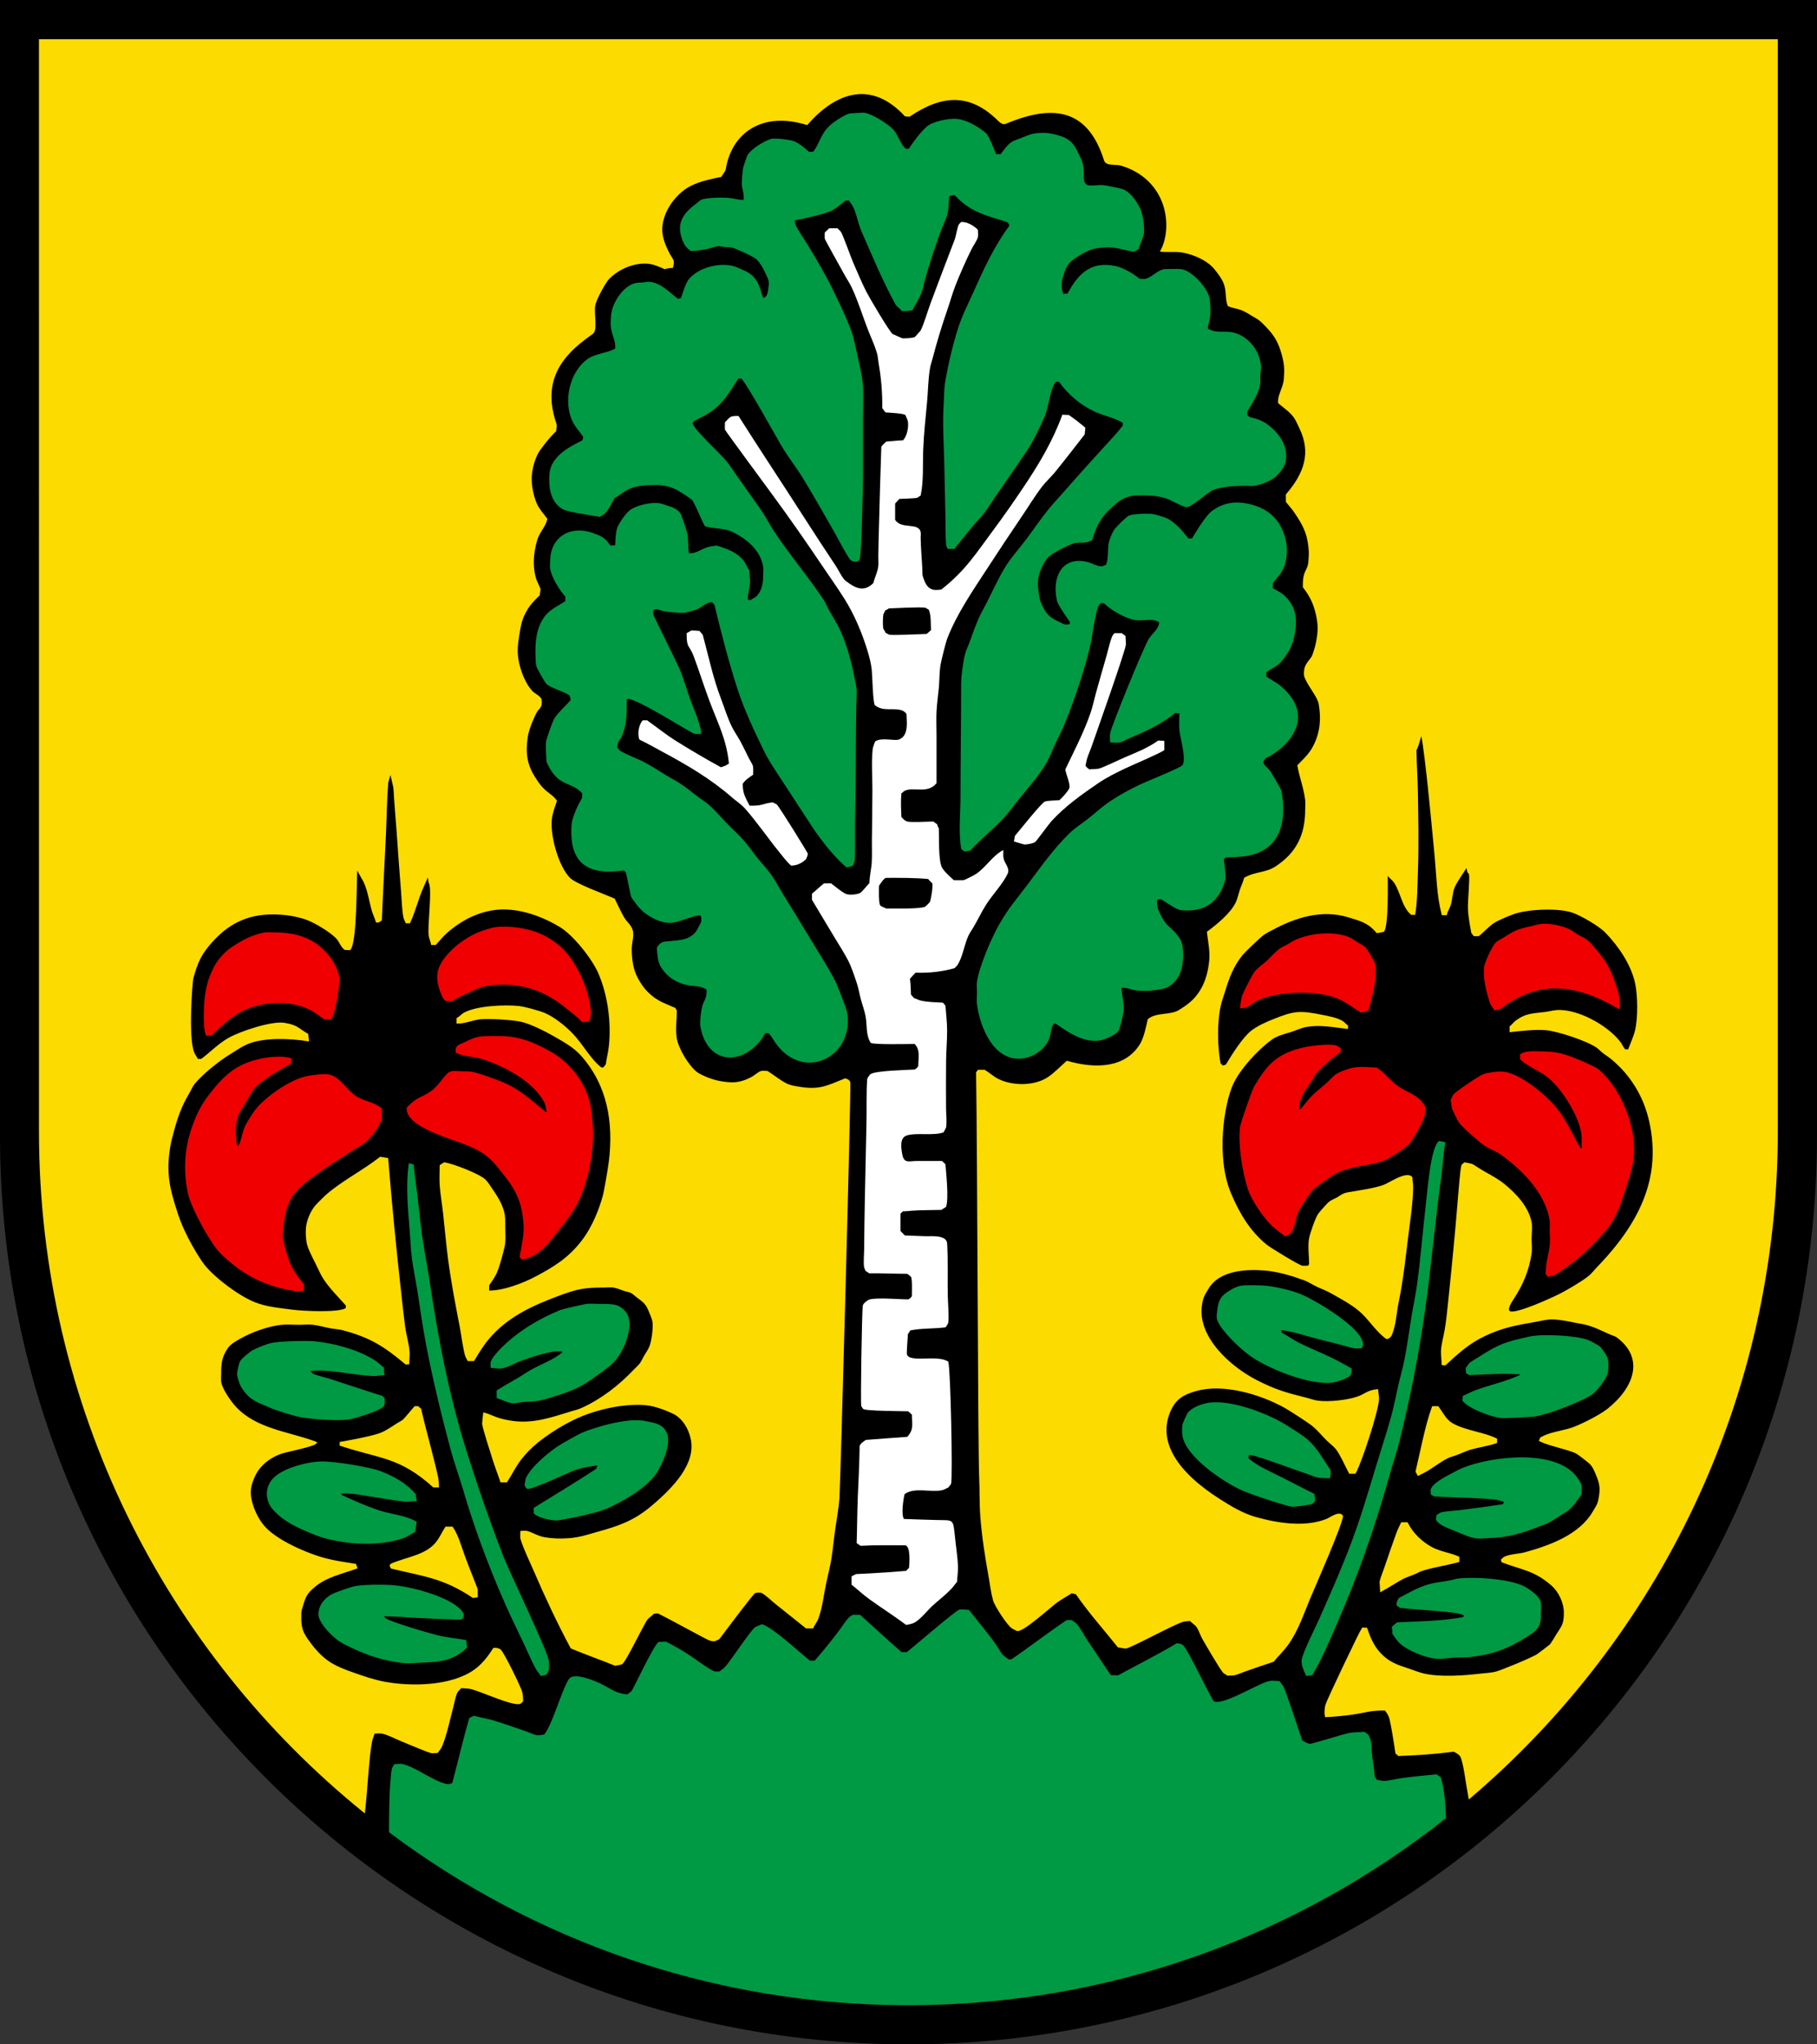 <?xml version="1.0" encoding="iso-8859-1"?>
<!-- Generator: Adobe Illustrator 10.0, SVG Export Plug-In . SVG Version: 3.0.0 Build 77)  -->
<!DOCTYPE svg PUBLIC "-//W3C//DTD SVG 1.0//EN"    "http://www.w3.org/TR/2001/REC-SVG-20010904/DTD/svg10.dtd">
<svg  xmlns="http://www.w3.org/2000/svg" xmlns:xlink="http://www.w3.org/1999/xlink" xmlns:a="http://ns.adobe.com/AdobeSVGViewerExtensions/3.0/"
	 width="283.465" height="318.897" viewBox="0 0 283.465 318.897"
	 style="overflow:visible;enable-background:new 0 0 283.465 318.897" xml:space="preserve">
	<rect x="0" y="0" width="283.465" height="318.897" fill="#333333" stroke="none"/>
	<g id="CMYK_Wappen">
		<path style="fill-rule:evenodd;clip-rule:evenodd;" d="M0,0h283.465v177.165c0,78.278-63.455,141.732-141.732,141.732
			S0,255.443,0,177.165V0z"/>
		<g>
			
				<path style="fill-rule:evenodd;clip-rule:evenodd;fill:#009944;stroke:#009944;stroke-width:0.283;stroke-miterlimit:3.864;" d="
				M60.831,285.74c-0.003-1.975,0.032-5.781,0.182-7.351c0.076-0.802,0.086-1.742,0.271-2.52c0.012-0.049,0.271-0.464,0.318-0.538
				c0.31,0.001,0.768-0.095,1.057-0.04c1.975,0.378,4.941,2.744,6.995,3.129c0.374,0.07,0.721-0.006,1.036-0.22
				c0.894-3.372,1.667-6.776,2.65-10.124l0.618-0.279c1.09,0.295,2.211,0.455,3.288,0.797c1.562,0.497,3.114,1.042,4.664,1.575
				c0.493,0.169,1.403,0.604,1.873,0.657c0.347,0.039,0.84-0.089,1.196-0.139c1.313-1.485,2.724-6.907,3.886-8.689
				c0.677-1.039,4.009,0.378,4.883,0.817c1.632,0.82,2.226,1.455,4.125,1.654c0.236-0.177,0.492-0.349,0.718-0.538
				c0.282-0.237,3.223-6.707,4.205-7.673l1.057-0.04c1.369,0.703,2.713,1.463,3.985,2.332c0.606,0.413,3.103,2.249,3.647,2.312
				c0.266,0.031,0.586,0,0.856,0c0.226-0.264,0.521-0.374,0.758-0.618c1.014-1.046,4.003-5.722,4.803-6.318l0.956-0.418
				c1.596,0.46,5.859,4.428,7.435,5.68h0.856c1.344-1.5,2.592-3.082,3.814-4.681c0.52-0.679,1.058-1.596,1.66-2.182
				c0.104-0.101,0.338-0.188,0.465-0.292h1.016c2.171,1.927,4.289,3.912,6.478,5.819h0.956c0.993-0.81,7.762-6.596,8.172-6.637
				c0.461-0.045,0.918-0.01,1.375,0.06c1.442,1.832,2.978,3.622,4.305,5.54c0.289,0.418,0.52,0.902,0.837,1.296
				c0.259,0.321,0.735,0.639,1.076,0.877h0.519c2.921-1.992,5.712-4.168,8.648-6.139h0.658c0.228,0.178,0.577,0.366,0.758,0.578
				c0.602,0.707,1.104,1.718,1.625,2.504c1.222,1.842,2.474,3.665,3.695,5.507l1.256,0.04c3.029-1.673,6.146-3.188,9.107-4.982
				c0.409-0.015,0.77,0.07,1.037,0.398c0.646,0.795,2.945,5.478,3.616,6.736c0.118,0.221,0.871,1.668,0.947,1.754
				c1.116,1.263,7.377-2.841,9.008-3.049c0.44-0.057,0.911,0.031,1.355,0.04c0.175,0.233,0.383,0.473,0.538,0.718
				c0.352,0.555,2.563,7.305,2.97,8.49c0.245,0.196,0.987,0.569,1.295,0.578c0.479,0.013,5.118-1.508,6.278-1.714
				c0.725-0.128,1.463-0.075,2.191-0.16l0.559,0.399c0.125,0.282,0.291,0.595,0.358,0.897c0.102,0.452,0.084,0.916,0.12,1.375
				c0.109,1.426,0.393,2.836,0.498,4.265l0.418,0.559c0.373,0.034,0.815,0.173,1.176,0.159c0.897-0.034,1.918-0.321,2.823-0.442
				c1.765-0.237,3.536-0.41,5.309-0.574l0.578,0.398c0.574,1.854,0.747,4.198,0.785,6.236
				c-23.045,18.223-52.117,29.093-83.716,29.093C111.396,312.652,83.405,302.646,60.831,285.74z"/>
			
				<path style="fill-rule:evenodd;clip-rule:evenodd;fill:#009944;stroke:#009944;stroke-width:0.283;stroke-miterlimit:3.864;" d="
				M84.44,261.28c-0.239-0.371-0.546-0.687-0.757-1.076c-0.631-1.166-1.15-2.438-1.726-3.636c-1.225-2.552-2.457-5.103-3.576-7.704
				c-2.299-5.346-4.346-10.877-5.979-16.462c-0.637-2.177-1.426-4.304-2.013-6.497c-1.425-5.322-2.718-10.693-3.767-16.103
				c-0.57-2.941-0.954-5.913-1.435-8.869c-0.25-1.536-0.57-3.061-0.777-4.604c-0.21-1.562-0.248-3.135-0.379-4.704
				c-0.277-3.329-0.582-6.667-0.14-10.004l0.519,0.139c0.164,1.887,0.461,3.759,0.678,5.641c0.214,1.867,0.38,3.74,0.657,5.6
				c0.349,2.337,0.804,4.658,1.156,6.996c1.287,8.549,2.918,17.239,5.48,25.51c1.783,5.755,3.754,11.457,5.919,17.08
				c1.104,2.868,6.955,14.891,7.154,16.442c0.093,0.716,0.182,1.562-0.339,2.113L84.44,261.28z"/>
			
				<path style="fill-rule:evenodd;clip-rule:evenodd;fill:#009944;stroke:#009944;stroke-width:0.283;stroke-miterlimit:3.864;" d="
				M203.857,261.28c-0.307-0.718-0.825-1.724-0.617-2.512c0.384-1.451,2.095-4.816,2.79-6.384c2.072-4.677,4.149-9.363,5.819-14.203
				c1.357-3.936,2.481-7.946,3.727-11.918c0.558-1.781,1.12-3.562,1.614-5.361c0.48-1.75,0.797-3.537,1.216-5.302
				c0.253-1.064,0.557-2.116,0.777-3.188c0.501-2.434,0.799-4.905,1.216-7.354c0.252-1.483,0.565-2.955,0.777-4.444
				c0.616-4.346,0.932-8.735,1.448-13.094c0.229-1.93,0.678-8.179,1.899-9.387l0.797,0.159c-0.299,1.78-0.392,3.643-0.638,5.441
				c-0.936,6.843-1.526,13.729-2.491,20.567c-0.968,6.861-2.308,13.683-3.985,20.408c-0.496,1.987-1.16,3.927-1.714,5.899
				c-2.15,7.655-4.778,15.132-7.959,22.421c-1.203,2.759-2.359,5.557-3.899,8.151L203.857,261.28z"/>
			
				<path style="fill-rule:evenodd;clip-rule:evenodd;fill:#009944;stroke:#009944;stroke-width:0.283;stroke-miterlimit:3.864;" d="
				M72.723,256.936c-2.075,2.022-4.185,2.191-6.936,2.271c-0.924,0.027-1.846,0.172-2.771,0.08
				c-2.749-0.275-5.489-1.109-7.972-2.312c-0.804-0.389-1.593-0.694-2.451-1.375c-1.432-1.136-2.771-2.774-2.771-3.78
				c0-1.268,0.743-2.224,1.794-2.896c0.581-0.372,3.323-1.323,4.025-1.409c1.767-0.214,3.606-0.227,5.382-0.126
				c2.827,0.161,8.922,1.733,10.841,3.887c0.13,0.146,0.226,0.372,0.339,0.538l-0.04,0.479l-0.339,0.219
				c-2.266-0.072-4.531-0.155-6.796-0.279c-1.786-0.097-3.57-0.257-5.36-0.259c0.099,0.158,0.189,0.328,0.299,0.479
				c0.414,0.569,7.042,2.468,8.171,2.75c1.468,0.367,2.979,0.483,4.464,0.758C72.634,256.285,72.667,256.612,72.723,256.936z"/>
			
				<path style="fill-rule:evenodd;clip-rule:evenodd;fill:#009944;stroke:#009944;stroke-width:0.283;stroke-miterlimit:3.864;" d="
				M218.326,249.382c1.522-0.81,3.047-1.699,4.724-2.152c1.092-0.295,2.227-0.352,3.328-0.598c0.38-0.085,0.748-0.211,1.136-0.259
				c2.518-0.312,8.663,0.049,10.749,1.521c0.712,0.503,1.845,1.242,1.986,2.166c0.071,0.466,0,0.946,0,1.415
				c0,0.695,0.032,1.549-0.319,2.172c-0.431,0.765-1.238,1.198-1.953,1.654c-2.86,1.827-5.358,2.687-8.729,3.05
				c-0.804,0.086-1.612,0.037-2.418,0.086c-0.965,0.059-1.957,0.253-2.923,0.153c-1.576-0.163-4.259-1.253-5.421-2.332
				c-0.451-0.418-0.79-0.952-1.137-1.455c0.011-0.3,0.012-0.67-0.079-0.957c0.208-0.256,0.498-0.415,0.737-0.638
				c3.468-0.162,6.96-0.187,10.383-0.837l0.159-0.498c-0.407-0.111-0.795-0.295-1.215-0.358c-2.922-0.44-5.912-0.505-8.849-0.837
				l-0.459-0.299C217.934,249.953,218.167,249.742,218.326,249.382z"/>
			
				<path style="fill-rule:evenodd;clip-rule:evenodd;fill:#009944;stroke:#009944;stroke-width:0.283;stroke-miterlimit:3.864;" d="
				M64.631,238.879c-0.534,0.249-1.073,0.68-1.614,0.877c-2.341,0.855-5.819,1.186-9.486,0.638
				c-1.975-0.295-3.092-0.586-4.942-1.335c-2.358-0.955-4.261-1.925-5.601-3.349c-0.36-0.384-0.786-0.841-1.016-1.515
				c-0.396-1.158-0.199-2.218,0.418-3.109c1.282-1.851,5.363-2.868,7.533-2.97c1.896-0.089,7.607,0.81,9.427,1.515
				c2.081,0.806,3.951,1.847,5.401,3.547c-0.022,0.223,0.048,0.637,0.1,0.857c-0.525,0-1.171,0.106-1.674,0.06
				c-1.78-0.164-3.608-0.534-5.382-0.797c-1.655-0.246-3.171-0.623-4.843-0.438c0.113,0.154,0.219,0.315,0.319,0.478
				c1.948,0.898,3.876,1.768,5.919,2.431c1.837,0.597,3.994,0.719,5.66,1.694C64.779,237.946,64.729,238.397,64.631,238.879z"/>
			
				<path style="fill-rule:evenodd;clip-rule:evenodd;fill:#009944;stroke:#009944;stroke-width:0.283;stroke-miterlimit:3.864;" d="
				M246.587,233.06c-0.577,0.845-1.223,1.836-2.033,2.471c-0.311,0.243-0.672,0.408-1.003,0.618
				c-0.674,0.427-1.323,0.896-2.026,1.275c-0.404,0.218-0.851,0.331-1.275,0.499c-2.918,1.149-5.02,1.79-8.191,1.874
				c-0.504,0.013-1.01,0.095-1.515,0.06c-1.082-0.075-2.384-0.702-3.388-1.123c-0.898-0.376-2.473-0.853-2.989-1.687l0.079-0.638
				c0.166-0.092,0.349-0.254,0.519-0.319c0.612-0.234,2.131-0.28,2.856-0.372c2.306-0.293,4.611-0.591,6.909-0.943
				c0.165-0.189,0.23-0.388,0.199-0.638c-0.504-0.098-0.982-0.304-1.495-0.359c-3.134-0.337-6.319-0.282-9.466-0.499l-0.419-0.219
				c-0.003-0.125-0.044-0.559-0.02-0.658c0.214-0.875,2.226-1.946,2.989-2.332c0.649-0.328,1.277-0.703,1.953-0.977
				c4.422-1.792,14.418-3.002,17.644,1.435c0.226,0.31,0.574,0.789,0.672,1.156C246.68,232.039,246.587,232.673,246.587,233.06z"/>
			
				<path style="fill-rule:evenodd;clip-rule:evenodd;fill:#009944;stroke:#009944;stroke-width:0.283;stroke-miterlimit:3.864;" d="
				M103.772,223.313c0.833,1.345-0.037,3.847-1.156,5.913c-1.337,2.468-4.956,4.384-5.46,4.69c-0.623,0.377-1.336,0.714-1.993,1.036
				c-2.344,1.147-8.156,2.107-8.41,2.093c-0.911-0.051-2.667-0.387-3.349-1.037v-0.717c3.238-2.006,6.482-3.945,9.666-6.039
				c0.141-0.093,0.266-0.679,0.299-0.837c-1.354,0.225-2.686,0.369-3.985,0.877c-0.433,0.168-6.68,3.062-7.115,2.81
				c-0.105-0.077-0.21-0.305-0.279-0.418c0.058-0.319,0.067-0.814,0.199-1.097c0.79-1.684,3.275-3.748,4.783-4.783
				c0.736-0.505,3.393-1.98,3.887-2.192c1.387-0.594,6.872-2.454,9.865-1.793C102.017,222.104,103.075,222.188,103.772,223.313z"/>
			
				<path style="fill-rule:evenodd;clip-rule:evenodd;fill:#009944;stroke:#009944;stroke-width:0.283;stroke-miterlimit:3.864;" d="
				M205.033,234.096c-0.111,0.112-0.22,0.235-0.339,0.339c-0.194,0.17-2.839,0.514-3.188,0.458
				c-1.005-0.159-6.259-1.881-7.812-2.591c-2.779-1.268-8.591-5.143-9.088-8.39c-0.103-0.668,0-1.594,0-1.734
				c0-0.032,0.693-1.567,0.757-1.654c0.626-0.854,2.142-1.39,3.149-1.555c3.549-0.579,9.533,1.758,12.476,3.694
				c1.014,0.667,2.179,1.322,3.069,2.146c1.477,1.367,2.279,2.96,3.388,4.584c0.022,0.352-0.015,0.707-0.06,1.056
				c-0.634-0.037-1.316,0.021-1.934-0.139c-0.548-0.143-1.064-0.391-1.602-0.571c-2.68-0.9-5.338-1.949-8.044-2.757
				c-0.368-0.109-0.754-0.147-1.137-0.159l-0.039,0.737c1.625,1.357,3.446,2.086,5.321,3.036c1.654,0.839,3.293,1.712,4.962,2.524
				C204.934,233.448,205.018,233.767,205.033,234.096z"/>
			
				<path style="fill-rule:evenodd;clip-rule:evenodd;fill:#009944;stroke:#009944;stroke-width:0.283;stroke-miterlimit:3.864;" d="
				M59.868,218.172c0.028,0.342,0.085,0.852-0.16,1.136c-0.563,0.657-4.544,1.908-5.52,2.013c-1.892,0.205-5.943-0.081-7.793-0.499
				c-0.71-0.16-3.5-1.022-4.165-1.335c-1.338-0.63-2.703-0.927-3.807-2.252c-0.44-0.529-0.713-0.963-0.937-1.495
				c-0.085-0.201-0.333-1.042-0.358-1.275c-0.038-0.341,0.254-1.641,0.398-1.973c0.166-0.381,1.575-1.585,2.053-1.813
				c0.838-0.4,1.755-0.77,2.65-1.016c1.263-0.348,5.889-0.404,6.836-0.299c3.115,0.346,6.396,1.203,9.107,2.81
				c0.58,0.344,1.062,0.827,1.595,1.236c-0.015,0.318-0.003,0.643,0.06,0.957c-0.487,0.021-0.965,0.153-1.455,0.14
				c-3.398-0.097-6.859-1.171-10.264-0.758c0.077,0.087,0.541,0.584,0.599,0.618c0.53,0.319,2.035,0.636,2.71,0.857
				c2.722,0.89,5.437,1.799,8.171,2.651L59.868,218.172z"/>
			
				<path style="fill-rule:evenodd;clip-rule:evenodd;fill:#009944;stroke:#009944;stroke-width:0.283;stroke-miterlimit:3.864;" d="
				M228.81,213.448c0.068-0.099,0.479-0.707,0.518-0.737c0.397-0.313,0.909-0.574,1.34-0.85c2.361-1.514,3.643-2.256,6.439-2.884
				c0.752-0.169,1.499-0.38,2.266-0.472c1.877-0.224,6.519-0.042,8.33,0.658c0.5,0.193,1.235,0.619,1.694,0.917
				c0.388,0.252,1.268,1.582,1.335,2.033c0.077,0.51,0.055,1.317,0,1.833c-0.101,0.964-1.795,3.114-2.631,3.607
				c-1.891,1.117-6.588,2.961-8.729,3.269c-0.637,0.092-4.557,0.286-5.142,0.239c-1.487-0.117-5.002-1.448-5.939-2.61l0.06-0.618
				c0.647-0.266,1.256-0.617,1.914-0.857c2.312-0.844,4.718-1.33,6.955-2.392l0.159-0.319c-2.708-0.199-5.424-0.03-8.131,0.1
				l-0.398-0.259L228.81,213.448z"/>
			
				<path style="fill-rule:evenodd;clip-rule:evenodd;fill:#009944;stroke:#009944;stroke-width:0.283;stroke-miterlimit:3.864;" d="
				M76.688,213.229c-0.006-0.21-0.051-0.428-0.02-0.638c0.082-0.563,1.133-1.731,1.554-2.153c2.606-2.605,5.779-4.548,9.188-5.939
				c0.44-0.18,3.552-0.888,4.086-0.957c0.68-0.087,1.37,0,2.053,0c0.771,0,2.3-0.041,2.949,0.338
				c1.479,0.863,1.744,2.048,1.481,3.647c-0.28,1.708-1.199,3.75-2.438,4.982c-0.767,0.763-1.753,1.4-2.625,2.04
				c-2.31,1.694-3.518,2.213-6.237,3.063c-0.857,0.268-1.714,0.566-2.598,0.737c-0.848,0.165-1.715,0.131-2.571,0.219
				c-0.514,0.053-1.056,0.23-1.574,0.18c-0.742-0.073-1.592-0.543-2.312-0.777v-0.997c1.081-0.687,2.203-1.306,3.309-1.953
				c0.675-0.395,1.309-0.856,1.993-1.236c1.63-0.904,3.429-1.509,4.882-2.71l0.061-0.399c-0.479-0.004-0.96-0.076-1.436,0
				c-1.699,0.271-3.505,0.869-5.128,1.442c-0.975,0.344-2.115,1.074-3.123,1.209C77.733,213.389,77.149,213.259,76.688,213.229z"/>
			
				<path style="fill-rule:evenodd;clip-rule:evenodd;fill:#009944;stroke:#009944;stroke-width:0.283;stroke-miterlimit:3.864;" d="
				M210.714,213.548c0.011,0.362-0.016,0.886-0.359,1.097c-0.571,0.351-1.728,0.75-2.392,0.856
				c-3.469,0.56-10.237-2.163-13.033-4.245c-1.457-1.084-4.219-3.672-4.883-5.341c-0.176-0.442-0.072-0.939-0.021-1.396
				c0.191-1.68,0.5-2.268,1.974-3.148c0.501-0.299,1.055-0.574,1.634-0.678c0.668-0.12,3.173-0.063,3.747,0
				c1.775,0.194,3.886,0.663,5.54,1.335c2.11,0.857,9.723,5.317,9.586,7.773l-0.159,0.378c-0.335,0-0.752,0.054-1.076,0
				c-0.619-0.102-1.274-0.336-1.887-0.494l-4.013-1.021c-1.873-0.484-3.721-1.157-5.66-1.335l0.061,0.598
				c0.919,0.494,1.76,1.12,2.69,1.595c1.753,0.894,3.593,1.606,5.36,2.471C208.807,212.475,209.752,213.026,210.714,213.548z"/>
			
				<path style="fill-rule:evenodd;clip-rule:evenodd;fill:#009944;stroke:#009944;stroke-width:0.283;stroke-miterlimit:3.864;" d="
				M132.013,157.904c1.234,7.015-7.158,11.13-11.38,3.985c-0.186-0.313-0.418-0.599-0.678-0.856h-0.657
				c-0.271,0.458-0.534,0.926-0.877,1.335c-3.239,3.855-8.033,3.199-9.009-2.232c-0.121-0.674,0.059-2.079,0.199-2.77
				c0.298-1.46,0.777-1.24,0.777-3.05c-1.111-0.753-1.729-0.546-2.949-0.757c-1.808-0.313-3.406-1.326-4.305-2.97
				c-0.404-0.739-0.464-1.878-0.519-2.71c0.179-0.328,0.468-0.684,0.837-0.797c0.387-0.118,0.848-0.104,1.249-0.152
				c1.284-0.155,2.57-0.132,3.654-1.163c0.634-0.604,0.778-1.279,1.176-1.913c0.016-0.424,0.07-0.873-0.199-1.235
				c-1.498,0.114-2.857,0.897-4.325,1.155c-1.305,0.23-2.95-0.412-4.384-1.515c-0.953-0.732-1.924-2.226-1.993-2.352
				c-0.152-0.272-0.663-3.218-0.857-3.886l-0.418-0.398c-7.24,1.138-8.313-2.775-8.052-6.916c0.058-0.919,0.696-2.421,1.116-3.249
				c0.096-0.188,0.524-0.884,0.538-1.036c0.021-0.241,0-0.514,0-0.757c-1.934-2.042-3.739-0.898-5.501-4.723
				c-0.126-0.274-0.191-2.774-0.14-3.169c0.071-0.535,1.027-3.229,1.315-3.667c0.689-1.046,1.69-1.871,2.512-2.811
				c0.003-0.37-0.017-0.782-0.339-1.016c-0.713-0.517-2.975-1.124-3.488-1.734c-0.282-0.336-1.359-2.226-1.494-2.631
				c-0.14-0.42-0.113-1.016-0.133-1.461c-0.095-2.178,0.084-4.584,1.508-6.351c0.826-1.025,2.067-1.519,3.129-2.252v-0.857
				c-0.951-1.043-2.099-2.889-2.352-4.285c-0.07-0.39,0-0.791,0-1.183c0-3.614,2.989-5.478,6.404-4.265
				c1.363,0.485,1.926,0.706,2.743,1.959h0.797l0.199-0.159c0.023-0.854,0.046-1.831,0.3-2.65c0.104-0.336,0.315-0.636,0.491-0.937
				c0.355-0.608,1.107-1.633,1.721-1.973c1.101-0.61,2.975-1.039,4.225-0.857c0.43,0.063,0.817,0.248,1.229,0.372
				c0.76,0.229,1.461,0.476,1.959,1.163c0.143,0.196,1.027,2.864,1.076,3.209c0.146,1.018,0.065,2.054,0.239,3.069
				c1.522,0.002,1.807-0.572,3.089-0.977c0.422-0.133,0.87-0.125,1.296-0.239c1.528,0.472,3.152,1.009,4.165,2.332
				c0.348,0.454,0.537,1.002,0.857,1.475c-0.022,0.621,0.146,1.232,0.1,1.854c-0.068,0.928-0.381,1.808-0.339,2.75l0.558,0.14
				c0.309-0.264,0.873-0.477,1.116-0.758c0.875-1.009,0.997-2.135,0.997-3.408c0-0.412,0.063-0.826,0-1.236
				c-0.411-2.65-2.712-4.549-5.022-5.6c-1.297-0.59-2.763-0.407-4.105-0.817c-0.44-0.719-1.667-3.86-2.073-4.146
				c-2.156-1.515-3.243-2.312-5.926-2.312c-1.231,0-2.801,0.115-3.939,0.618c-0.842,0.372-1.511,1.052-2.352,1.435
				c-0.352,0.646-0.986,1.916-1.475,2.412c-0.199,0.203-0.525,0.321-0.757,0.498c-1.014-0.171-4.991-0.77-5.641-1.136
				c-1.651-0.932-2.092-2.755-2.092-4.524c0-0.983,0.106-1.826,0.657-2.69c0.735-1.154,1.924-1.97,3.103-2.614
				c0.143-0.079,1.302-0.674,1.322-0.694c0.192-0.201,0.222-0.496,0.199-0.757c-0.521-0.782-1.195-1.465-1.614-2.312
				c-1.518-3.066-0.521-7.685,2.312-9.666c1.001-0.701,2.607-0.868,3.747-1.335c0.199-0.082,0.375-0.203,0.577-0.279
				c0.044-1.53-0.431-1.939-0.657-3.289c-0.103-0.611-0.038-1.277,0-1.894c0.115-1.881,1.809-4.589,3.747-5.002
				c0.354-0.076,0.717-0.045,1.076-0.08c0.36-0.035,0.711-0.144,1.076-0.1c1.819,0.22,3.006,1.688,4.404,2.69l0.598-0.199
				c0.224-0.709,0.74-2.37,1.176-2.909c1.463-1.812,4.59-2.601,6.796-2.053c0.483,0.12,0.916,0.374,1.375,0.558
				c0.906,0.365,1.646,0.801,2.192,1.674c0.499,0.797,0.74,1.843,1.036,2.73h0.299c0.146-0.141,0.346-0.209,0.459-0.378
				c0.249-0.372,0.453-1.901,0.358-2.352s-0.306-0.882-0.505-1.295c-0.392-0.813-0.969-1.964-1.747-2.452
				c-0.674-0.422-2.956-1.504-3.687-1.654c-0.371-0.076-0.749-0.039-1.123-0.08c-0.27-0.03-0.563-0.119-0.83-0.119
				c-0.493-0.001-1.338,0.322-1.854,0.438c-0.813,0.182-1.642,0.264-2.472,0.319c-0.776-0.516-1.102-1.124-1.375-1.993
				c-0.733-2.33,0.343-3.716,2.126-5.068c0.281-0.214,0.538-0.471,0.844-0.651c0.606-0.358,3.463-0.391,4.244-0.299
				c0.814,0.096,1.607,0.331,2.432,0.339c0.23-0.8-0.174-1.78-0.239-2.591c-0.029-0.365,0.119-2.18,0.2-2.551
				c0.03-0.141,0.602-1.835,0.637-1.894c0.624-1.027,2.428-2.084,3.548-2.491c0.544-0.198,3.114,0.116,3.667,0.379
				c0.827,0.392,1.539,1.005,2.212,1.614h0.798c1.007-1.208,1.196-2.825,2.591-4.105c1.032-0.949,2.754-1.851,3.069-1.874
				c0.667-0.049,1.344-0.093,2.013-0.119c1.104-0.044,3.909,1.78,4.663,2.61c0.719,0.792,1.202,2.479,1.973,3.01h0.618
				c0.801-1.208,1.692-2.431,2.75-3.428c0.891-0.839,3.525-1.367,4.724-1.216c1.575,0.199,3.205,1.192,4.404,2.192
				c0.395,0.329,1.303,2.681,1.574,3.308h0.877c0.466-0.614,0.996-1.439,1.635-1.874c0.415-0.283,0.827-0.392,1.375-0.598
				c1.337-0.503,1.788-0.857,3.561-0.857c0.76,0,1.49,0.157,2.219,0.359c2.255,0.623,2.605,1.652,3.408,3.328
				c0.238,0.499,0.385,0.872,0.479,1.335c0.144,0.714-0.107,2.391,0.398,2.89c0.035,0.035,0.316,0.229,0.358,0.239
				c0.76,0.173,1.68-0.076,2.472,0c0.439,0.043,2.773,0.51,3.108,0.658c0.899,0.398,1.77,1.409,2.411,2.65
				c0.716,1.384,0.75,3.193,0.738,3.926c-0.009,0.486-0.691,1.881-0.838,2.531l-0.678,0.339c-1.15-0.169-2.263-0.574-3.428-0.657
				c-0.934-0.067-2.233,0.046-3.129,0.318c-0.969,0.296-3.223,1.595-3.767,2.432c-0.316,0.487-0.517,1.05-0.71,1.595
				c-0.318,0.893-0.5,2.371,0.033,3.208l0.816-0.1c1.822-3.476,3.844-4.99,7.314-4.285c1.16,0.236,2.856,1.213,3.746,1.993
				c0.287,0,0.777,0.06,1.037,0c1.023-0.237,1.858-1.331,2.93-1.515c0.137-0.024,2.313-0.027,2.53,0
				c1.686,0.208,4.214,3.017,4.405,4.683c0.104,0.911,0.143,2.004,0,2.91c-0.088,0.553-0.351,1.063-0.319,1.634
				c1.581,0.994,2.785,0.246,4.385,0.757c2.179,0.696,3.722,2.771,3.905,5.022c0.04,0.479-0.073,0.958-0.1,1.435
				c-0.025,0.485,0.031,0.972-0.039,1.455c-0.195,1.33-1.297,2.988-1.993,4.146v0.657l0.419,0.379
				c0.693,0.169,1.419,0.336,2.053,0.678c1.534,0.827,3.196,2.603,3.507,4.364c0.104,0.591,0.165,1.114,0,1.794
				c-0.232,0.955-0.802,1.493-1.375,2.112c-0.638,0.689-2.44,1.379-3.368,1.515c-0.357,0.053-0.711,0-1.069,0
				c-1.692,0-3.863,0.036-5.447,0.678c-0.835,0.339-3.479,2.771-4.105,2.651c-0.743-0.142-2.168-1.038-3.029-1.335
				c-1.129-0.39-2.339-0.498-3.527-0.498c-0.988,0-1.876-0.076-2.95,0.358c-0.881,0.356-1.404,0.841-2.013,1.375
				c-1.845,1.622-2.58,2.941-3.269,5.281c-1.182,0.618-1.728,0.163-2.79,0.458c-0.772,0.215-3.529,1.624-4.046,2.192
				c-0.511,0.563-1.245,1.763-1.534,3.069c-0.345,1.561,0.2,3.812,0.319,4.085c0.798,1.835,1.258,2.422,3.108,3.249
				c0.239,0.106,0.523,0.288,0.777,0.339c0.316,0.063,0.622-0.067,0.937-0.08v-0.498c-0.473-0.711-1.848-2.591-2.013-3.309
				c-0.806-3.509,0.694-6.822,4.584-5.859c0.632,0.157,1.212,0.535,1.854,0.638c0.697,0.112,0.645-0.122,1.195-0.219
				c0.467-1.195,0.211-2.47,0.479-3.688c0.067-0.304,0.541-1.443,0.718-1.714c0.353-0.54,1.656-1.812,2.192-2.192
				c0.499-0.354,3.03-0.413,3.687-0.318c0.463,0.066,1.789,0.459,2.212,0.657c1.244,0.584,2.552,2.063,3.349,3.169h0.737
				c0.68-1.122,2.141-3.598,3.129-4.325c1.739-1.28,3.579-1.563,5.819-1.023c2.898,0.698,4.725,2.474,5.44,5.368
				c0.382,1.541,0.155,3.153-0.159,4.066c-0.357,1.037-1.161,1.833-1.834,2.67v0.957c0.748,0.42,1.445,0.705,2.133,1.435
				c1.651,1.753,1.695,3.703,1.195,6.059c-0.372,1.756-1.496,3.319-2.231,4.026c-0.616,0.593-1.437,0.903-2.112,1.415v0.837
				c0.766,0.537,1.637,0.948,2.352,1.555c5.594,4.748,0.894,9.478-2.451,11.001l-0.398,0.658c0.14,0.737,0.691,0.927,1.096,1.475
				c0.188,0.254,1.729,2.917,1.754,3.049c0.714,3.978,0.366,8.816-4.902,9.945c-1.188,0.254-2.495,0.241-3.707,0.319l-0.379,0.359
				c0.06,0.394,0.332,2.815,0.279,3.029c-0.408,1.633-1.58,4.985-5.979,4.863c-0.328-0.009-0.72,0.008-1.036-0.08
				c-0.808-0.225-2.667-1.607-2.87-1.654c-0.148-0.035-0.669,0.039-0.837,0.06c0.022,0.453,0.02,1.019,0.12,1.455
				c0.015,0.064,0.646,1.734,1.415,2.591c0.27,0.3,0.502,0.471,0.75,0.711c1.4,1.352,1.82,2.002,1.82,3.979
				c0,1.967-0.517,3.973-2.392,4.956c-0.363,0.19-0.987,0.281-1.634,0.385c-1.167,0.188-2.28,0.169-3.029,0.093
				c-0.914-0.092-1.59-0.53-2.551-0.418c0,1.288,0.43,2.556,0.299,3.847c-0.047,0.458-0.559,2.641-0.777,2.949
				c-0.277,0.393-1.305,0.965-2.271,1.275c-2.884,0.926-6.125-1.687-7.354-2.491h-0.438c-0.822,1.285-0.15,2.223-1.614,3.807
				c-0.846,0.916-2.102,1.535-3.342,1.647c-4.255,0.386-6.332-4.878-6.782-8.324c-0.083-0.637,0-1.275,0-1.914
				c0-0.538-0.082-1.079,0-1.614c0.368-2.405,2.213-6.697,3.435-8.849c1.453-2.559,2.569-3.77,4.284-6.039
				c2.094-2.769,4.154-5.728,6.65-8.151c0.892-0.866,1.953-1.53,2.93-2.292c0.982-0.768,1.892-1.628,2.909-2.352
				c1.517-1.077,3.493-2.183,5.182-2.969c0.952-0.443,6.312-2.61,6.617-3.009c0.754-0.988-0.346-4.4-0.438-5.68
				c-0.064-0.889-0.001-1.781,0-2.67c-0.273,0.015-0.56,0.029-0.817-0.08c-2.196,1.875-4.852,2.987-7.474,4.119
				c-0.359,0.155-0.735,0.418-1.116,0.505c-0.383,0.087-0.987,0-1.395,0c0-0.382-0.069-0.891,0-1.256
				c0.229-1.206,5.26-13.509,5.999-14.668c0.562-0.882,1.652-1.584,1.653-2.73c-1.079-0.82-2.554-0.254-3.786-0.419
				c-1.528-0.204-3.836-1.565-4.923-2.65h-0.657c-0.135,0.24-0.371,0.48-0.459,0.737c-0.525,1.542-0.86,4.539-1.275,6.318
				c-0.332,1.426-1.016,3.733-1.475,5.148c-0.754,2.324-1.583,4.628-2.511,6.889c-0.408,0.993-0.929,1.934-1.375,2.91
				c-0.442,0.965-0.806,1.968-1.336,2.89c-1.161,2.019-2.722,3.761-4.185,5.561c-0.888,1.091-1.698,2.248-2.671,3.268
				c-1.612,1.691-3.449,3.153-5.022,4.883l-0.757,0.14l-0.459-0.319c-0.438-2.6-0.1-5.377-0.1-8.005c0-5.934,0.1-11.87,0.1-17.804
				c0-1.064,0.345-3.604,0.638-4.623c0.148-0.515,0.392-0.994,0.578-1.495c0.602-1.61,1.13-3.248,1.913-4.783
				c0.281-0.55,0.596-1.081,0.87-1.634c0.776-1.562,1.854-3.838,2.718-5.282c0.971-1.624,2.296-3.052,3.428-4.564
				c1.149-1.536,2.218-3.133,3.428-4.624c0.78-0.961,1.64-1.854,2.451-2.79c2.651-3.055,5.401-6.014,8.111-9.015
				c0.376-0.416,0.698-0.875,1.076-1.289v-0.598c-1.577-0.923-3.029-1.116-4.523-1.813c-2.216-1.033-4.082-2.665-5.501-4.644h-0.638
				c-0.981,1.174-1.119,3.885-1.754,5.4c-0.68,1.623-1.856,4.063-2.83,5.501c-1.611,2.381-3.257,4.739-4.896,7.102
				c-0.704,1.015-1.35,2.168-2.18,3.083c-1.462,1.611-2.797,3.268-4.145,4.982h-0.897c-0.024-0.072-0.176-0.391-0.179-0.418
				c-0.145-1.326-0.08-2.762-0.111-4.102l-0.188-8.614c-0.074-3.119-0.294-6.19-0.094-9.307c0.074-1.15,0.037-2.308,0.232-3.448
				c0.482-2.8,1.14-5.6,1.993-8.311c0.615-1.951,1.561-3.776,2.392-5.64c1.559-3.494,3.278-7.236,5.58-10.304v-0.419
				c-0.063-0.067-0.299-0.337-0.358-0.379c-0.063-0.044-2.214-0.704-2.503-0.797c-2.418-0.778-3.956-1.54-5.708-3.448
				c-0.364,0.042-0.733,0.068-1.057,0.259c-0.065,1.011-0.038,2.093-0.339,3.069c-0.175,0.569-0.455,1.1-0.671,1.654
				c-0.547,1.406-1.048,2.833-1.521,4.265c-0.468,1.416-0.899,2.847-1.296,4.285c-0.164,0.596-0.25,1.216-0.479,1.793
				c-0.365,0.927-0.915,1.771-1.375,2.651c-0.497,0.083-0.988,0.141-1.494,0.12c-0.268-0.399-0.745-0.609-0.977-1.036
				c-1.974-3.639-3.631-7.583-5.281-11.38c-0.542-1.247-0.712-2.662-1.336-3.867c-0.177-0.342-0.442-0.625-0.638-0.957h-0.678
				c-0.664,0.497-1.271,1.079-1.992,1.495c-0.985,0.567-4.809,1.424-6.059,1.614c0.09,0.254,0.082,0.676,0.179,0.877
				c0.519,1.075,1.298,2.137,1.921,3.164c1.347,2.217,2.674,4.452,3.819,6.781c0.931,1.894,2.774,5.667,3.269,7.573
				c0.288,1.114,0.506,2.246,0.757,3.368c0.327,1.459,0.68,2.926,0.758,4.425c0.074,1.438,0,2.879,0,4.318v9.24
				c0,1.304-0.253,12.794-0.519,13.227c-0.264,0.43-1.09,0.26-1.335-0.12c-0.826-1.277-1.528-2.693-2.28-4.02
				c-1.597-2.815-3.2-5.627-4.875-8.396c-1.076-1.782-2.389-3.408-3.447-5.202c-0.998-1.689-5.399-9.686-6.318-10.583h-0.617
				c-1.355,2.088-2.251,3.811-4.385,5.261c-0.838,0.57-1.773,0.973-2.65,1.475l-0.18,0.418c0.28,1.09,4.301,4.716,5.321,5.959
				c0.545,0.663,0.999,1.394,1.495,2.093l3.746,5.301c0.822,1.171,1.464,2.455,2.252,3.647c2.408,3.643,5.267,6.965,7.674,10.603
				c0.293,0.444,0.474,0.95,0.73,1.415c0.627,1.137,1.347,2.221,1.88,3.408c1.12,2.496,1.783,5.098,2.278,7.779
				c0.082,0.442,0.207,0.878,0.232,1.329c0.041,0.736-0.035,1.477-0.046,2.212c-0.035,2.234-0.073,4.469-0.073,6.703
				c0,4.223-0.075,8.446-0.144,12.668c-0.017,1.037,0.074,4.418-0.076,5.182c-0.034,0.175-0.154,0.407-0.219,0.578
				c-0.281,0.065-0.55,0.178-0.837,0.219c-1.804-1.502-3.931-4.218-5.242-6.198c-1.576-2.381-3.113-4.789-4.683-7.175
				c-1.059-1.608-2.152-3.204-2.989-4.942c-1.463-3.035-2.944-6.139-3.986-9.347c-1.413-4.352-2.551-8.788-3.627-13.233
				l-0.459-0.478c-1.014,0-1.545,0.729-2.391,1.116c-0.345,0.158-1.497,0.459-1.894,0.538c-0.397,0.079-2.528-0.109-3.029-0.179
				c-0.29-0.041-1.197-0.369-1.335-0.359c-0.225,0.016-0.475,0.082-0.698,0.12c0,0.262-0.025,0.559,0,0.817
				c0.031,0.321,3.67,7.503,4.126,8.609c0.627,1.523,1.078,3.113,1.634,4.664c0.399,1.115,1.777,4.263,1.694,5.242
				c-0.249,0-0.532,0.024-0.777,0c-0.496-0.05-9.055-5.605-10.583-5.48l-0.239,0.259c0.001,1.911,0.072,3.602-0.657,5.421
				c-0.43,1.072-0.604,0.579-0.837,2.053c0.144,0.209,0.302,0.435,0.498,0.598c0.483,0.401,2.84,1.318,3.607,1.714
				c1.306,0.674,2.533,1.487,3.786,2.252c0.644,0.393,1.319,0.728,1.953,1.136c0.999,0.643,1.896,1.428,2.851,2.132
				c0.584,0.431,1.209,0.81,1.753,1.295c0.944,0.842,1.757,1.819,2.631,2.73c0.882,0.919,1.853,1.75,2.69,2.71
				c0.781,0.896,1.442,1.888,2.192,2.81c0.751,0.923,1.583,1.783,2.252,2.771c0.657,0.97,1.194,2.015,1.813,3.009
				c1.354,2.175,2.683,4.364,4.006,6.557c1.402,2.324,2.903,4.609,4.126,7.036C130.552,153.864,131.932,157.446,132.013,157.904z"/>
		</g>
		<g>
			
				<path style="fill-rule:evenodd;clip-rule:evenodd;fill:#F00000;stroke:#F00000;stroke-width:0.283;stroke-miterlimit:3.864;" d="
				M47.253,201.191l0.039-0.757c-1.557-2.016-2.112-2.742-2.789-5.242c-0.524-1.934-0.646-2.003-0.399-4.065
				c0.236-1.979,0.616-3.762,1.953-5.321c1.721-2.006,6.346-4.806,8.729-6.357c0.761-0.495,1.597-0.927,2.292-1.515
				c0.572-0.485,1.236-1.363,1.653-1.993c0.273-0.411,0.417-0.891,0.698-1.295v-1.654c-1.011-0.839-2.353-1.053-3.508-1.615
				c-1.698-0.826-2.54-2.795-4.185-3.488c-0.641-0.269-1.25-0.197-1.92-0.146c-0.994,0.077-2,0.211-2.943,0.544
				c-2.334,0.826-5.844,3.266-7.234,5.321c-0.537,0.795-1.153,1.735-1.495,2.631c-0.242,0.638-0.494,2.363-1.016,2.73l-0.3-0.259
				c-0.202-1.589-0.338-3.442,0.3-4.963c0.218-0.519,0.605-1.007,0.89-1.495c0.533-0.914,1.189-2.268,1.96-2.969
				c1.547-1.408,3.494-2.404,5.281-3.468l0.08-0.598c-1.055-0.378-2.974-0.303-4.804,0.1c-3.684,0.81-5.592,2.608-7.879,5.607
				c-1.252,1.643-1.874,3.01-2.484,4.677c-1.112,3.04-1.61,6.667-0.657,10.762c0.403,1.733,2.841,6.483,4.484,8.49
				c0.892,1.089,2.19,2.083,2.65,2.451c2.524,2.025,5.956,3.542,9.745,3.986C46.729,201.331,47.136,201.206,47.253,201.191z"/>
			
				<path style="fill-rule:evenodd;clip-rule:evenodd;fill:#F00000;stroke:#F00000;stroke-width:0.283;stroke-miterlimit:3.864;" d="
				M241.524,199.02c0.296-0.155,0.633-0.128,0.937-0.259c0.502-0.217,2.824-1.905,3.349-2.332c1.543-1.26,4.364-4.024,5.42-5.66
				c1.054-1.633,1.568-3.256,2.152-5.076c0.534-1.659,1.131-3.372,1.336-5.109c0.533-4.521-1.867-10.56-5.321-13.572
				c-0.511-0.445-2.53-1.313-3.249-1.607c-1.868-0.768-3.208-1.231-5.261-1.242c-0.997-0.006-2.796-0.236-3.607,0.398v0.578
				c0.533,0.711,2.913,1.852,3.786,2.451c2.412,1.657,5.103,5.934,5.7,8.809c0.182,0.873,0.12,1.88,0.12,2.77l-0.399,0.12
				c-1.182-2.102-2.204-4.401-3.706-6.298c-1.618-2.042-5.621-5.358-8.251-5.681c-0.741-0.09-2.313,0.125-3.029,0.359
				c-0.598,0.195-4.46,2.797-4.684,3.188c-0.135,0.236-0.242,0.511-0.358,0.757c0.118,0.418,0.066,0.86,0.199,1.276
				c0.076,0.238,0.892,1.888,1.036,2.092c0.548,0.776,3.05,2.959,3.886,3.547c0.813,0.571,1.779,0.865,2.592,1.435
				c3.369,2.366,7.248,6.291,7.732,10.583c0.046,0.411,0,0.817,0,1.229c0,0.833,0.092,1.667,0,2.498
				c-0.096,0.86-0.307,1.701-0.459,2.551c-0.108,0.606-0.114,1.222-0.179,1.833L241.524,199.02z"/>
			
				<path style="fill-rule:evenodd;clip-rule:evenodd;fill:#F00000;stroke:#F00000;stroke-width:0.283;stroke-miterlimit:3.864;" d="
				M81.432,196.329c2.45-0.385,3.936-2.348,5.367-4.172c1.276-1.625,2.668-3.32,3.521-5.215c0.37-0.824,0.948-2.442,1.335-4.066
				c0.683-2.861,0.828-5.665,0.658-7.514c-0.065-0.707-0.138-2.593-0.658-4.146c-1.149-3.432-3.65-5.853-5.959-7.114
				c-2.007-1.098-3.952-2.01-6.258-2.272c-0.894-0.102-3.672-0.132-4.523,0c-0.985,0.153-1.565,0.491-2.432,0.897
				c-0.696,0.326-1.436,0.409-1.235,1.395c1.201,0.606,2.635,0.514,3.905,0.917c3.497,1.107,8.075,3.467,9.865,6.816
				c0.252,0.47,0.319,1.169,0.438,1.694l-0.339,0.1c-1.817-1.503-3.66-3.199-5.779-4.265c-1.185-0.596-4.623-1.874-5.879-2.073
				c-0.557-0.088-1.12-0.046-1.681-0.073c-0.532-0.025-1.387-0.161-1.808,0.232c-0.974,0.912-1.555,2.116-2.71,2.89
				c-1.748,1.172-1.896,0.688-3.667,2.451c-0.307,2.855,7.167,4.798,9.228,5.68c0.896,0.384,1.723,0.702,2.69,1.375
				c1.344,0.936,2.079,1.926,2.936,3.002c1.013,1.271,2.106,2.659,2.764,4.67c0.446,1.364,0.591,3.029,0.618,3.627
				c0.073,1.616-0.347,3.259-0.618,4.843L81.432,196.329z"/>
			
				<path style="fill-rule:evenodd;clip-rule:evenodd;fill:#F00000;stroke:#F00000;stroke-width:0.283;stroke-miterlimit:3.864;" d="
				M200.489,192.682c0.351-0.02,0.739-0.328,0.917-0.618c0.53-0.861,0.595-2.082,0.977-3.029c0.276-0.684,1.885-3.063,2.411-3.587
				c0.438-0.435,2.812-2.136,3.568-2.531c2.291-1.196,5.065-1.136,7.473-1.993c0.495-0.176,3.084-1.729,3.768-2.432
				c0.685-0.704,2.043-3.206,2.411-4.165c0.191-0.5,0.143-1.055,0.239-1.574c-1.063-1.865-2.463-2.014-4.086-3.089
				c-1.284-0.851-2.18-2.163-3.468-3.009c-1.121-0.003-2.318-0.185-3.428,0c-0.789,0.131-2.082,0.58-2.75,1.017
				c-0.55,0.359-0.954,0.896-1.436,1.335c-0.808,0.735-1.701,1.373-2.451,2.172c-0.581,0.62-1.091,1.301-1.634,1.953l-0.459,0.08
				c-0.106-1.994,1.057-3.262,2.053-4.823c0.181-0.282,0.312-0.592,0.519-0.857c1.054-1.351,2.584-2.469,3.906-3.548v-0.378
				c-0.229-0.124-0.423-0.333-0.678-0.399c-1.079-0.275-3.906,0.065-5.028,0.333c-3.998,0.953-5.482,2.53-7.547,6.025
				c-0.268,0.453-2.075,5.512-2.173,6.278c-0.339,2.672,0.365,6.885,1.177,9.486c0.561,1.799,2.436,4.54,3.806,5.84
				C199.168,191.729,199.856,192.171,200.489,192.682z"/>
			
				<path style="fill-rule:evenodd;clip-rule:evenodd;fill:#F00000;stroke:#F00000;stroke-width:0.283;stroke-miterlimit:3.864;" d="
				M32.266,161.432c0.235-0.021,0.459-0.117,0.697-0.1c1.374-1.26,2.905-2.765,4.564-3.627c3.167-1.647,7.644-1.921,10.861-0.319
				c0.795,0.396,1.49,0.965,2.212,1.475h0.937c0.642-0.547,1.384-5.457,1.256-6.437c-0.096-0.731-0.615-1.934-1.355-2.969
				c-0.594-0.832-1.641-1.728-1.833-1.874c-1.997-1.513-4.277-1.993-6.717-1.993c-0.504,0-1.012-0.07-1.514,0
				c-0.691,0.095-1.4,0.323-2.253,0.658c-1.438,0.565-3.251,1.844-3.428,1.993c-0.564,0.476-1.134,1.037-1.693,1.833
				c-0.705,1.001-1.278,2.588-1.355,2.83c-0.286,0.894-0.513,2.073-0.598,3.01C31.937,157.115,31.773,160.425,32.266,161.432z"/>
			
				<path style="fill-rule:evenodd;clip-rule:evenodd;fill:#F00000;stroke:#F00000;stroke-width:0.283;stroke-miterlimit:3.864;" d="
				M90.898,159.319c0.27-0.089,0.574-0.11,0.856-0.1c0.8-0.993-0.208-5.155-1.754-7.913c-1.336-2.383-2.469-3.708-4.843-5.062
				c-2.681-1.529-6.264-1.674-7.772-1.495c-0.482,0.058-2.173,0.498-3.428,1.136c-2.813,1.431-5.229,3.849-5.561,5.879
				c-0.131,0.808,0.006,1.702,0.266,2.471c0.187,0.551,0.464,1.374,0.891,1.774c0.312,0.03,0.624,0.041,0.937,0.04
				c0.827-0.574,1.751-0.976,2.671-1.375c0.729-0.317,1.431-0.719,2.212-0.897c1.568-0.356,3.87-0.508,6.258,0
				c2.862,0.61,5.04,1.983,6.716,3.349C89.218,157.836,90.141,158.482,90.898,159.319z"/>
			
				<path style="fill-rule:evenodd;clip-rule:evenodd;fill:#F00000;stroke:#F00000;stroke-width:0.283;stroke-miterlimit:3.864;" d="
				M212.328,157.805c0.344-0.1,0.697-0.163,1.036-0.279c0.675-2.656,1.309-4.419,1.036-7.195c-0.011-0.112-1.008-1.768-1.156-2.006
				c-0.442-0.716-0.993-0.857-1.674-1.289c-0.332-0.21-0.639-0.464-0.996-0.631c-2.382-1.109-6.105-0.729-8.45,0.339
				c-0.414,0.188-0.782,0.454-1.176,0.678c-0.38,0.217-0.798,0.363-1.156,0.618c-0.771,0.548-1.385,1.31-2.079,1.946
				c-0.589,0.54-1.272,0.983-1.807,1.581c-0.36,0.402-1.828,3.271-1.993,3.826c-0.126,0.424-0.287,1.331-0.31,1.767
				c0.336,0,1.08-0.24,1.326-0.452c2.674-2.298,10.664-2.711,14.349-0.817C210.347,156.44,211.314,157.164,212.328,157.805z"/>
			
				<path style="fill-rule:evenodd;clip-rule:evenodd;fill:#F00000;stroke:#F00000;stroke-width:0.283;stroke-miterlimit:3.864;" d="
				M233.233,157.466c0.228-0.106,0.588-0.224,0.837-0.239c5.325-4.063,10.907-4.442,18.455,0c0.083-1.187,0.047-1.482-0.279-2.598
				c-0.834-2.854-1.501-4.32-3.48-6.583c-0.393-0.449-0.768-0.936-1.242-1.302c-0.433-0.333-0.947-0.525-1.415-0.797
				c-0.458-0.266-0.86-0.62-1.336-0.857c-1.133-0.564-3.046-0.953-4.305-0.837c-0.537,0.05-1.049,0.246-1.574,0.359
				c-2.205,0.473-2.529,0.656-4.411,1.854c-0.327,0.208-0.694,0.361-0.989,0.618c-0.535,0.465-1.766,3.104-1.834,3.827
				c-0.167,1.776,0.352,3.735,0.877,5.421C232.629,156.627,233.233,157.466,233.233,157.466z"/>
		</g>
		<g>
			<path style="fill-rule:evenodd;clip-rule:evenodd;fill:#FFFFFF;" d="M138.25,141.721c1.334-0.032,4.72,0.104,5.979-0.239
				c0.148-0.041,0.846-0.725,0.877-0.857c0.217-0.93,0.404-1.85,0.358-2.811c-0.225-0.224-0.471-0.439-0.658-0.697
				c-2.188-0.204-4.359-0.18-6.557-0.18c-0.351,0-0.983,1.053-1.116,1.236c-0.004,0.275-0.096,2.773,0.199,3.069
				C137.559,141.468,137.972,141.541,138.25,141.721z M144.567,98.892c0.226-0.2,0.447-0.404,0.678-0.598
				c-0.069-1.018,0.045-2.203-0.339-3.169c-0.099-0.079-0.501-0.325-0.617-0.339c-0.88-0.104-4.515,0.072-5.62,0.12
				c-0.149,0.117-0.354,0.231-0.538,0.279c-0.092,0.223-0.313,0.543-0.339,0.777c-0.063,0.563-0.082,1.516,0,2.073
				c0.016,0.108,0.289,0.4,0.339,0.657c0.067,0.04,0.55,0.313,0.598,0.319C139.58,99.109,143.477,98.938,144.567,98.892z
				 M141.359,253.468c-1.858-1.388-3.815-2.635-5.7-3.986c-0.983-0.706-1.861-1.542-2.81-2.292v-1.295
				c0.229-0.115,0.479-0.27,0.718-0.359c0.021-0.008,1.879-0.088,2.08-0.1c1.906-0.103,3.81-0.236,5.712-0.398l0.458-0.479
				c0.058-0.614,0.294-3.507-0.657-3.507c-2.299,0-4.6-0.054-6.896,0.08l-0.618-0.418c0.08-2.424,0.078-4.851,0.18-7.274
				c0.095-2.273,0.216-4.546,0.263-6.822c0.002-0.107,0.007-1.021,0.016-1.051c0.123-0.4,0.649-0.738,0.977-0.956
				c2.151-0.182,4.306-0.315,6.457-0.479c1.084-1.172,0.722-2.038,0.718-3.468l-0.578-0.519c-0.895-0.026-6.779-0.031-7.034-0.378
				c-0.092-0.125-0.21-0.301-0.279-0.438c-0.138-0.273,0.09-14.741,0.239-15.685c0.051-0.326,0.783-0.89,1.096-0.957
				c1.397-0.301,4.438-0.001,6.019,0c0.176-0.121,0.538-0.332,0.538-0.578c0-0.49,0.083-2.653-0.14-2.93
				c-0.142-0.177-0.408-0.354-0.598-0.479c-1.973,0-3.945-0.105-5.919-0.08l-0.578-0.378c-0.03-0.081-0.211-0.521-0.219-0.578
				c-0.121-0.843,0.004-1.97,0.01-2.835c0.017-2.521,0.055-5.04,0.102-7.561c0.077-4.096,0.18-8.19,0.261-12.287
				c0.044-2.188-0.035-4.436,0.105-6.615c0.014-0.203,0.393-0.74,0.559-0.837c0.908-0.531,5.582-0.617,6.875-0.698
				c0.169-0.111,0.539-0.369,0.539-0.598c0-1.148,0.363-2.488-0.578-3.388c-1.148,0.003-6.143,0.131-6.836-0.159
				c-0.812-1.269-0.534-2.791-0.817-4.226c-0.171-0.868-0.489-1.698-0.718-2.551c-0.23-0.861-0.37-1.767-0.657-2.611
				c-0.382-1.125-0.81-2.457-1.355-3.508c-0.632-1.218-1.387-2.371-2.093-3.547c-1.175-1.96-2.342-3.925-3.527-5.879v-0.957
				c0.64-0.521,1.229-1.099,1.874-1.614h1.116c0.703,0.544,1.444,1.199,2.231,1.614c0.506,0.266,1.894,0.144,2.372-0.159
				c0.122-0.078,1.201-1.307,1.375-1.515c0.003-1.094,0.296-2.16,0.358-3.249c0.063-1.088,0.013-2.18,0.021-3.269
				c0.02-2.692,0.079-5.385,0.079-8.078c0-2.048-0.166-4.195,0.04-6.231c0.044-0.433,0.249-0.825,0.379-1.235
				c0.9-0.69,3.013-0.079,3.667-0.299c1.319-0.444,1.329-2.003,1.271-3.113l-0.035-0.853c-0.047-0.167-0.419-0.473-0.578-0.538
				c-1.403-0.578-2.989,0.232-4.345-0.857c-0.324-0.261-0.414-4.754-0.498-5.521c-0.117-1.07-0.401-2.123-0.718-3.149
				c-0.82-2.667-2.026-5.504-3.507-7.873c-1.122-1.794-2.359-3.513-3.541-5.268c-2.491-3.7-5.039-7.36-7.68-10.955
				c-0.782-1.065-7.436-10.084-7.453-10.224c-0.046-0.363,0-0.786,0-1.156c0.876-0.912,0.811-0.99,2.112-0.977
				c3.393,5.352,6.906,10.627,10.323,15.964c1.599,2.496,3.222,4.972,4.863,7.44c0.451,0.68,0.812,1.543,1.354,2.146
				c0.192,0.213,0.539,0.429,0.777,0.598c1.311,0.932,2.521,1.133,3.727-0.1c0.196-0.866,0.66-1.71,0.758-2.591
				c0.057-0.516,0.004-1.036,0.007-1.554c0.007-1.421,0.057-2.844,0.093-4.265c0.108-4.285,0.229-8.57,0.379-12.854
				c0.216-0.305,0.51-0.541,0.777-0.797c0.871-0.052,1.737-0.173,2.61-0.199c0.62-0.632,0.897-2.054,0.757-2.91
				c-0.057-0.346-0.272-0.708-0.398-1.036c-0.398-0.265-2.509-0.361-3.108-0.399l-0.498-0.678c0.042-2.39-0.166-4.722-0.578-7.075
				c-0.091-0.519-0.105-1.049-0.259-1.555c-0.394-1.295-0.99-2.543-1.476-3.807c-0.818-2.136-1.49-4.347-2.471-6.417
				c-0.312-0.658-0.729-1.256-1.076-1.893c-0.417-0.765-3.094-5.526-3.109-5.68c-0.03-0.302,0-0.651,0-0.957l0.697-0.658h1.296
				c0.169,0.176,0.363,0.352,0.518,0.539c0.278,0.333,1.578,4.019,1.914,4.783c0.68,1.549,1.322,3.117,2.092,4.624
				c0.476,0.929,3.524,6.105,4.066,6.537c0,0,1.343,0.616,1.475,0.658c0.273,0.086,1.76-0.035,1.992-0.179
				c0.021-0.013,0.871-0.947,0.917-1.037c0.49-0.94,1.12-3.101,1.533-4.216c1.092-2.945,2.216-5.877,3.337-8.812l0.451-1.182
				c0.188-0.506,0.411-1.989,0.638-2.312c0.091-0.129,0.232-0.26,0.339-0.379c0.893-0.094,2.031,0.582,2.631,1.216
				c0,0.347,0.068,0.827,0,1.156c-0.077,0.372-0.8,1.474-1.017,1.913c-0.888,1.8-1.71,3.656-2.451,5.521
				c-0.503,1.265-0.85,2.582-1.296,3.866c-0.883,2.543-1.65,5.089-2.331,7.693c-0.115,0.44-0.278,0.866-0.358,1.315
				c-0.318,1.771-0.311,3.611-0.479,5.401c-0.229,2.438-0.497,4.873-0.598,7.321c-0.1,2.387,0.09,4.9-0.399,7.248l-0.518,0.358
				c-0.287,0.099-2.364,0.163-2.811,0.18c-0.202,0.262-0.464,0.468-0.657,0.737v2.511c0.926,1.573,3.703,0.34,3.985,1.953
				c0.047,0.268-0.003,0.585,0,0.857c0.021,1.612,0.176,3.226,0.26,4.836c0.013,0.257-0.012,0.937,0.06,1.143
				c0.302,0.871,0.559,1.775,1.515,2.093c0.517,0.172,1.395,0,1.395,0c3.77-2.962,5.385-5.607,8.151-9.327
				c1.571-2.112,3.073-4.273,4.544-6.457c2.485-3.69,4.644-7.28,6.179-11.479l0.996,0.04c0.904,0.603,1.753,1.281,2.591,1.973
				l-0.1,1.057c-1.53,1.967-3.055,3.942-4.624,5.879c-0.641,0.791-1.414,1.462-2.032,2.272c-1.155,1.513-2.14,3.151-3.209,4.723
				c-1.776,2.612-3.52,5.245-5.241,7.893c-2.311,3.554-4.819,7.146-6.357,11.121c-0.195,0.504-0.912,3.378-1.017,3.985
				c-0.21,1.217-0.163,2.461-0.279,3.688c-0.115,1.216-0.296,2.426-0.358,3.647c-0.064,1.25,0,2.502,0,3.753v7.447
				c-1.401,1.732-3.562,0.53-4.942,1.176c-0.206,0.096-0.351,0.29-0.538,0.418c-0.119,1.221-0.046,2.445,0,3.667
				c0.223,0.29,0.555,0.619,0.916,0.717c0.645,0.176,3.216,0.002,4.066,0l0.617,0.459c0.012,0.209,0.103,0.419,0.239,0.578
				c0.062,1.364-0.103,5.208,0.538,6.218c0.457,0.721,1.179,1.311,1.794,1.894c0.188,0,1.481,0.015,1.534,0
				c0.3-0.084,1.647-0.762,2.014-1.017c1.537-1.071,2.477-2.785,4.185-3.687c-0.006,0.461-0.053,0.942,0.06,1.395
				c0.186,0.746,0.995,1.474,0.618,2.292c-0.709,1.54-2.366,3.282-3.328,4.783c-0.754,1.176-1.337,2.449-2.053,3.647
				c-0.246,0.412-0.532,0.8-0.737,1.236c-0.659,1.397-0.903,3.411-1.754,4.644c-0.115,0.167-0.287,0.285-0.419,0.438
				c-1.97,0.548-4.035,0.783-6.078,0.697c-0.306,0.307-0.594,0.63-0.877,0.957c0.104,0.819,0.148,1.646,0.159,2.471l0.498,0.558
				c0.327,0.059,0.598,0.257,0.917,0.339c1.125,0.288,2.411,0.28,3.567,0.358l0.398,0.458c0.086,1.295,0.26,2.586,0.26,3.886
				c0,1.556-0.139,3.108-0.16,4.664c-0.032,2.475-0.017,4.951-0.007,7.426c0.003,0.886,0.151,2.2,0.007,3.037
				c-0.01,0.061-0.341,0.661-0.398,0.757c-1.593,0.571-4.159,0.01-5.72,0.478c-1.188,0.356-0.883,2.044-0.717,2.963
				c0.264,1.47,1.079,1.023,2.231,1.023h3.966l0.538,0.518c0.117,1.576,0.535,5.268,0.1,6.636l-0.737,0.479
				c-1.507,0.039-3.019,0.014-4.523,0.12c-0.498,0.035-0.994,0.103-1.495,0.1l-0.358,0.359v2.71l0.678,0.698
				c1.069,0.03,2.139,0.085,3.208,0.119c0.945,0.03,3.308-0.25,3.389,1.136c0.152,2.624,0.055,5.314,0.094,7.947
				c0.016,1.1,0.205,3.422,0.085,4.37c-0.023,0.187-0.301,0.595-0.418,0.757c-1.826,0.238-3.688,0.119-5.501,0.479l-0.379,0.578
				c-0.033,0.389-0.214,2.95-0.159,3.148c0.392,1.401,4.805-0.015,6.457,1.156c0.359,1.044,0.712,18.059,0.438,19.033
				c-0.027,0.099-0.359,0.508-0.438,0.598c-0.307,0.114-0.576,0.321-0.896,0.398c-1.817,0.441-4.274-0.522-5.919,0.618
				c-0.197,0.793-0.565,3.232-0.1,3.886c1.646,0.066,3.295,0.112,4.942,0.16c2.806,0.081,2.717-0.316,3.016,2.637
				c0.153,1.516,0.402,3.035,0.472,4.557c0.038,0.814-0.124,1.619-0.139,2.432c-0.32,0.379-0.594,0.796-0.938,1.156
				c-0.881,0.922-1.906,1.695-2.85,2.551c-0.914,0.829-1.762,2.005-2.811,2.65C142.423,253.268,141.708,253.425,141.359,253.468z"/>
			<path style="fill-rule:evenodd;clip-rule:evenodd;fill:#FFFFFF;" d="M125.774,133.988c0.093-0.27,0.238-0.528,0.259-0.817
				c0.008-0.104-4.487-7.386-4.843-7.673c-0.177-0.143-0.455-0.232-0.657-0.339c-1.698,0.217-1.502,0.556-3.588,0.519
				c-0.66-1.281-1.078-1.9-1.076-3.408c0.364-0.603,1.073-1.031,1.635-1.435c-0.028-0.414,0.046-0.963-0.04-1.355
				c-0.041-0.187-0.48-0.911-0.598-1.136c-0.476-0.918-0.897-1.864-1.396-2.77c-0.397-0.724-0.883-1.395-1.255-2.133
				c-0.724-1.433-1.179-3.008-1.754-4.504c-1.24-3.225-1.925-6.602-2.83-9.925l-0.519-0.598c-0.424-0.038-0.85-0.082-1.275-0.06
				l-0.718,0.419c0,2.512,0.384,1.665,1.137,3.687c0.869,2.337,1.606,4.723,2.491,7.056c1.28,3.375,2.611,5.872,2.969,9.586
				c-0.47,0.335-0.701,0.416-1.255,0.578c-2.403-1.321-4.774-2.705-7.096-4.166c-1.529-0.962-2.93-2.107-4.404-3.149h-0.677
				c-0.628,0.581-0.894,2.248-0.519,3.01c1.199,0.56,2.342,1.229,3.508,1.854c3.889,2.083,7.607,4.258,10.941,7.175
				c0.656,0.574,1.41,1.037,1.992,1.693c1.77,1.994,3.622,4.668,5.355,6.808c0.543,0.669,1.091,1.41,1.72,2.002
				c0.018,0.016,0.129,0.12,0.159,0.119C124.371,135.006,125.132,134.636,125.774,133.988z"/>
			<path style="fill-rule:evenodd;clip-rule:evenodd;fill:#FFFFFF;" d="M159.813,131.736c0.567-0.036,1.169-0.108,1.675-0.386
				c0.162-0.089,2.141-2.813,2.551-3.262c2.078-2.275,4.753-4.192,7.294-5.919c1.305-0.887,2.725-1.594,4.146-2.272
				c1.038-0.496,5.653-2.453,6.158-2.89v-1.435l-0.937-0.06c-1.933,1.335-3.231,1.753-5.321,2.67
				c-0.83,0.364-3.128,1.462-3.807,1.674c-0.482,0.151-1.088,0.089-1.595,0.16c-0.268-0.134-0.486-0.339-0.638-0.598
				c0.086-0.295,0.12-0.6,0.199-0.897c0.185-0.684,0.504-1.343,0.737-2.013c0.566-1.622,5.387-15.188,5.381-16.023
				c-0.002-0.42-0.066-0.842-0.06-1.275L175,98.772h-1.136c-0.148,0.169-0.316,0.365-0.398,0.578
				c-0.344,0.893-0.548,1.922-0.813,2.847c-0.57,1.993-1.146,3.984-1.699,5.982c-0.271,0.981-0.471,1.983-0.797,2.95
				c-1.041,3.086-2.578,5.972-3.966,8.908c0.108,0.701,0.813,2.294,0.638,2.89c-0.123,0.418-1.192,1.594-1.555,1.893
				c-0.731,0.067-1.517,0.031-2.232,0.199c-0.503,0.119-4.048,4.606-4.703,5.361l-0.159,0.877
				C158.585,131.392,159.813,131.736,159.813,131.736z"/>
		</g>
		<g>
			
				<path style="fill-rule:evenodd;clip-rule:evenodd;fill:#FCDB00;stroke:#FCDB00;stroke-width:0.283;stroke-miterlimit:3.864;" d="
				M73.818,249.123c0.19-0.043,0.385-0.078,0.578-0.1c0-0.105,0.011-1.048,0-1.076c-0.683-1.778-1.409-3.546-2.06-5.335
				c-0.489-1.347-0.98-3.133-1.807-4.331h-0.957c-0.424,0.684-0.798,1.459-1.255,2.112c-1.64,2.343-4.865,2.573-7.294,3.667
				c-0.045,0.051-0.104,0.169-0.08,0.239c0.066,0.074,0.115,0.171,0.159,0.259C66.325,245.804,69.276,246.084,73.818,249.123z"/>
			
				<path style="fill-rule:evenodd;clip-rule:evenodd;fill:#FCDB00;stroke:#FCDB00;stroke-width:0.283;stroke-miterlimit:3.864;" d="
				M215.457,248.146c1.092-0.604,2.139-1.286,3.229-1.894c0.651-0.363,1.373-0.557,2.053-0.857c0.392-0.173,0.764-0.391,1.176-0.518
				c1.829-0.564,3.753-0.827,5.6-1.335v-0.618c-1.377-0.597-2.975-0.782-4.284-1.515c-1.526-0.854-2.963-2.231-3.728-3.807h-0.816
				c-0.226,0.51-0.479,0.951-0.678,1.495c-0.659,1.805-1.284,3.62-1.897,5.44c-0.242,0.721-0.585,1.497-0.753,2.232
				C215.353,246.791,215.455,247.956,215.457,248.146z"/>
			
				<path style="fill-rule:evenodd;clip-rule:evenodd;fill:#FCDB00;stroke:#FCDB00;stroke-width:0.283;stroke-miterlimit:3.864;" d="
				M67.66,231.884h0.678c-0.003-0.396-0.035-1.013-0.119-1.396c-0.789-3.574-1.832-7.094-2.651-10.662
				c-0.136-0.098-0.267-0.214-0.378-0.339h-0.438c-0.409,0.442-1.502,1.814-1.834,2.093c-0.223,0.187-0.567,0.34-0.816,0.498
				c-0.92,0.583-2.019,1.372-3.069,1.694c-1.777,0.545-4.052,0.944-5.899,1.276v0.358C59.534,227.493,62.374,227.153,67.66,231.884z
				"/>
			
				<path style="fill-rule:evenodd;clip-rule:evenodd;fill:#FCDB00;stroke:#FCDB00;stroke-width:0.283;stroke-miterlimit:3.864;" d="
				M221.256,230.05c0.271-0.157,0.562-0.271,0.837-0.418c1.307-0.694,2.457-1.688,3.787-2.332c0.3-0.146,0.622-0.214,0.937-0.319
				c0.931-0.312,1.8-0.78,2.75-1.036c1.277-0.344,2.593-0.526,3.847-0.957v-0.478c-1.999-1.054-6.106-1.384-7.593-2.93
				c-0.595-0.618-1.013-1.402-1.515-2.093h-0.777c-1.063,2.871-1.881,7.261-2.551,10.064L221.256,230.05z"/>
			<g>
				
					<path style="fill-rule:evenodd;clip-rule:evenodd;fill:#FCDB00;stroke:#FCDB00;stroke-width:0.283;stroke-miterlimit:3.864;" d="
					M229.235,280.437c-0.419-2.263-0.772-5.374-1.263-6.441c-0.17-0.368-0.795-0.731-1.156-0.896
					c-2.855,0.374-5.731,0.581-8.609,0.678l-0.379-0.339c-0.156-1.155-0.685-4.542-0.977-5.521
					c-0.101-0.338-0.483-1.018-0.757-1.236c-2.425-0.025-2.906,0.321-5.103,0.638c-1.38,0.199-2.772,0.324-4.165,0.398
					c-0.102-0.474-0.047-1.264,0.08-1.734c0.183-0.676,5.261-11.372,5.68-11.958l0.578,0.02c0.448,1.32,0.98,2.628,1.913,3.687
					c1.498,1.7,2.862,2.086,4.923,2.771c0.689,0.229,1.363,0.511,2.072,0.678c2.555,0.599,6.285,0.342,8.901,0.026
					c0.831-0.101,1.712-0.115,2.519-0.346c0.972-0.278,5.761-2.248,6.437-2.75c0.64-0.475,1.295-0.955,1.913-1.455
					c0.227-0.183,0.886-1.351,1.097-1.674c0.903-1.386,1.176-1.72,1.176-3.428c0-1.545-0.813-3.308-1.974-4.325
					c-2.711-2.378-4.615-2.444-7.771-3.647l-0.061-0.239c0.135-0.15,0.331-0.339,0.519-0.418c0.949-0.402,2.128-0.379,3.129-0.658
					c3.897-1.086,8.496-2.732,10.643-6.398c0.408-0.698,0.733-1.099,0.89-1.899c0.329-1.683,0.27-2.438-0.405-4.026
					c-0.259-0.61-0.524-1.269-1.022-1.727c-0.288-0.265-1.731-1.389-2.053-1.575c-0.994-0.577-4.206-1.188-5.76-1.933l0.159-0.379
					c1.367-0.791,3.145-0.966,4.644-1.435c1.49-0.467,4.608-2.062,5.819-3.029c4.279-3.421,5.856-8.082,1.435-11.36
					c-0.279-0.207-0.639-0.279-0.956-0.418c-1.294-0.569-2.548-1.224-3.926-1.575c-0.486-0.123-0.986-0.168-1.476-0.279
					c-1.082-0.245-3.025-0.612-4.105-0.558c-0.744,0.037-1.504,0.245-2.238,0.372c-3.05,0.526-5.26,0.912-8.104,2.278
					c-2.474,1.189-4.105,2.721-6.079,4.524l-0.378-0.04c0.003-0.696-0.134-1.399-0.1-2.093c0.051-1.046,0.378-2.116,0.558-3.148
					c0.27-1.55,0.414-3.12,0.578-4.684c0.561-5.352,1.083-10.707,1.515-16.07c0.054-0.663,0.369-4.816,0.558-5.056
					c0.075-0.095,0.264-0.208,0.359-0.299c0.605,0.137,0.817,0.145,1.013,0.208c0.199,0.063,0.38,0.183,0.94,0.55
					c1.358,0.891,2.854,1.538,4.125,2.57c1.809,1.471,3.729,3.489,4.205,5.859c0.154,0.767,0,1.819,0,2.618
					c0,0.75,0.109,1.499,0,2.246c-0.39,2.652-1.317,4.818-2.764,7.042c-0.23,0.354-1.252,1.809-0.484,2.125
					c1.054,0.435,6.598-2.108,7.792-2.71c1.178-0.594,3.552-1.987,4.544-2.79c0.535-0.434,0.976-1.025,1.455-1.521
					c7.351-7.614,9.859-14.734,8.091-22.733c-0.864-3.907-2.931-7.319-6.038-9.865c-0.468-0.382-0.996-0.683-1.455-1.076
					c-0.237-0.203-0.446-0.431-0.697-0.618c-1.475-1.093-6.215-2.653-8.072-2.81c-1.635-0.139-3.867,0.11-5.52,0.299v-0.678
					c0.317-0.253,0.553-0.591,0.877-0.837c1.605-1.219,2.761-1.107,4.623-1.355c0.555-0.073,1.096-0.231,1.654-0.278
					c3.22-0.274,8.054,2.417,9.925,4.982c0.275,0.377,0.411,0.807,0.757,1.136h0.618c0.376-1.02,0.856-2.01,1.116-3.069
					c0.47-1.91,0.431-5.528,0-7.454c-0.657-2.938-2.604-5.789-4.684-7.932c-1.005-1.036-3.73-2.608-5.102-3.109
					c-2.207-0.806-6.984-0.59-9.207,0.16c-0.73,0.247-2.44,0.964-3.09,1.355c-0.932,0.562-1.635,1.449-2.491,2.113h-0.657
					l-0.319-0.418c-0.227-1.225-0.485-2.563-0.518-3.807c-0.034-1.284,0.309-4.395,0.159-5.321
					c-0.011-0.067-0.209-0.303-0.259-0.358l-0.195-0.946c-0.502,0.79-1.663,2.433-2.037,3.298c-0.393,0.909-0.342,1.938-0.657,2.87
					c-0.164,0.484-0.453,0.916-0.578,1.415h-0.538c-0.758-2.9-0.804-5.92-1.076-8.889c-0.344-3.734-0.714-7.465-1.097-11.195
					c-0.157-1.528-0.714-6.461-1.017-7.874c-0.177-0.823-0.548,1.66-1.016,2.288c0.018,2.2,0.181,4.396,0.219,6.597
					c0.072,4.185,0.158,8.372,0,12.556c-0.081,2.154-0.068,4.322-0.398,6.458H220.2c-1.357-1.161-1.593-3.456-2.591-4.943
					c-0.22-0.327-0.538-0.583-0.817-0.856l-0.438-0.599c0.001,1.497,0.141,8.101-0.538,9.068l-0.957,0.18
					c-1.426-1.619-2.563-1.875-4.537-2.472c-4.088-1.235-8.163,0.017-11.805,1.967c-0.506,0.271-1.035,0.515-1.494,0.863
					c-0.699,0.531-2.885,2.633-3.289,3.129c-1.45,1.78-2.113,3.62-2.77,5.78c-0.23,0.756-0.512,1.499-0.678,2.272
					c-0.561,2.6-0.498,6.395,0,9.008l0.479,0.418l0.577-0.199c0.869-1.474,2.667-4.333,3.986-5.321
					c1.031-0.772,2.237-1.298,3.428-1.773c3.244-1.297,4.062-1.323,7.48-0.645c0.917,0.182,2.357,0.449,3.142,0.943
					c0.293,0.185,0.492,0.459,0.777,0.658v0.319c-2.079-0.259-4.203-0.673-6.298-0.319c-0.878,0.148-1.687,0.551-2.53,0.817
					c-1.043,0.328-2.154,0.575-3.05,1.236c-2.149,1.586-4.865,4.501-5.999,6.916c-1.456,3.102-2.773,11.489-0.358,17.199
					c1.316,3.111,2.969,5.916,5.62,8.072c0.573,0.466,5.131,3.245,5.58,3.289c0.328,0.032,0.705,0,1.037,0l0.219-0.379
					c-0.005-1.301-0.241-2.79,0-4.065c0.132-0.699,0.987-3.152,1.375-3.687c0.318-0.439,1.421-1.653,1.635-1.833
					c0.352-0.298,0.797-0.439,1.195-0.658c0.396-0.217,0.747-0.52,1.176-0.678c0.416-0.153,0.876-0.186,1.309-0.266
					c1.58-0.292,3.341-0.501,4.85-1.05c0.877-0.318,3.493-2.167,4.285-1.275c0.018,0.508,0.125,1.005,0.119,1.515
					c-0.028,2.353-0.403,4.781-0.697,7.115c-0.459,3.645-0.824,7.28-1.574,10.882c-0.331,1.586-0.402,3.566-1.057,5.042
					c-0.08,0.182-0.258,0.307-0.398,0.438l-0.279,0.06c-1.647-1.199-2.695-3.083-4.265-4.384c-1.299-1.078-2.973-1.961-4.444-2.791
					c-0.671-0.378-1.398-0.626-2.093-0.957c-0.693-0.33-1.328-0.772-2.053-1.036c-1.902-0.694-4.116-1.352-6.138-1.515
					c-3.022-0.244-7.172-0.009-8.909,2.909c-0.68,1.144-0.883,1.415-1.056,2.771c-0.636,4.97,4.549,9.566,8.563,11.639
					c2.975,1.536,4.77,2.035,7.959,2.83c0.578,0.145,1.139,0.364,1.733,0.438c1.701,0.215,4.536-0.085,6.158-0.638
					c1.305-0.443,1.549-0.998,3.089-1.156c0.021,0.48,0.169,0.931,0.14,1.415c-0.116,1.953-2.632,9.694-3.627,11.5h-0.797
					c-0.52-0.979-1.445-3.044-2.073-3.807c-0.413-0.502-0.952-0.882-1.415-1.335c-0.79-0.775-1.482-1.659-2.352-2.352
					c-0.494-0.394-3.316-2.253-4.245-2.77c-3.805-2.118-9.559-3.846-13.87-2.651c-2.055,0.57-3.325,1.302-4.179,3.329
					c-2.018,4.79,1.146,9.565,7.792,13.791c1.762,1.12,3.604,2.242,5.634,2.811c3.473,0.973,7.675,1.642,11.12,0.299
					c0.484-0.188,1.925-1.29,2.392-0.578c-0.14,1.45-4.195,10.63-5.055,12.669c-1.054,2.498-1.907,5.165-3.515,7.38
					c-0.66,0.91-1.481,1.683-2.192,2.551c-1.52,0.5-3.033,1.027-4.544,1.555c-0.497,0.173-1.019,0.437-1.534,0.538
					c-0.331,0.064-0.661,0.01-0.997,0.06c-0.083-0.051-0.567-0.344-0.598-0.379c-0.579-0.672-2.729-4.357-3.269-5.321
					c-0.326-0.585-0.511-1.289-0.896-1.833c-0.283-0.4-0.752-0.613-1.057-0.997c-0.375,0.043-0.839,0.036-1.195,0.14
					c-1.524,0.444-8.1,4.067-8.929,4.166c-0.089,0.01-0.963-0.158-1.116-0.179c-2.196-2.754-4.564-5.378-6.557-8.291l-0.757-0.159
					c-0.797,0.488-1.61,0.951-2.372,1.494c-0.878,0.627-5.391,4.731-6.138,4.385c-0.231-0.107-0.526-0.258-0.737-0.398
					c-0.687-0.455-2.604-3.376-2.851-4.245c-0.327-1.154-0.466-2.368-0.677-3.548c-0.568-3.162-1.071-6.338-1.316-9.546
					c-0.154-2.035-0.086-4.081-0.179-6.119c-0.192-4.209-0.27-50.642-0.479-63.098l0.22-0.299h0.937
					c0.749,0.454,1.397,1.076,2.192,1.455c2.241,1.07,5.61,1.079,7.732-0.299c1.075-0.698,2-1.712,2.969-2.551
					c4.51,1.292,9.16,1.11,11.5-2.691c0.606-0.986,0.961-2.72,1.216-3.866c1.213-1.026,3.388-0.557,4.743-1.355
					c0.356-0.21,1.573-0.953,2.371-1.794c1.773-1.87,2.321-4.204,2.491-6.119c0.128-1.439-0.188-2.956-0.358-4.384
					c1.528-1.137,3.691-2.881,4.504-4.644c0.272-0.592,0.394-1.238,0.598-1.854c0.211-0.637,0.511-1.241,0.678-1.894
					c1.504-0.901,3.327-0.751,4.803-1.714c3.361-2.192,4.743-5.044,4.743-9.002c0-0.509,0.058-1.013,0-1.521
					c-0.205-1.808-0.896-3.567-1.216-5.361c0.193-0.244,1.488-1.379,2.152-2.471c1.466-2.41,1.561-4.911,1.176-7.135
					c-0.202-1.172-1.517-2.59-2.172-4.086c-0.185-0.421-0.139-0.717-0.1-1.176c0.092-1.081,1.045-1.606,1.315-2.451
					c0.173-0.54,0.34-0.985,0.479-1.634c0.392-1.832,0.431-2.98,0-4.803c-0.409-1.732-1.057-2.907-1.993-4.105
					c-0.064-2.665,0.73-2.364,0.857-3.926c0.075-0.938,0.107-1.477,0-2.412c-0.257-2.229-0.94-3.458-2.192-5.321
					c-0.464-0.688-0.889-1.105-1.315-1.674v-1.057c2.768-3.234,4.036-6.482,2.053-10.522c-0.277-0.565-0.535-1.212-0.917-1.714
					c-0.61-0.802-1.575-1.474-2.352-2.113c-0.095-1.287,0.783-2.224,0.896-3.707c0.113-1.478,0.073-2.357-0.318-3.787
					c-0.543-1.981-1.185-3.104-2.631-4.564c-0.567-0.573-0.874-0.927-1.595-1.315c-0.677-0.365-1.186-0.777-2.013-1.136
					c-0.837-0.362-1.528-0.334-2.231-0.697c-0.418-1.167-0.098-2.341-0.698-3.667c-0.475-1.047-1.621-2.339-1.694-2.412
					c-1.176-1.168-2.982-1.923-4.583-2.252c-1.149-0.236-2.328-0.042-3.488-0.16c1.989-3.71,1.113-11.21-6.277-13.433
					c-0.77-0.231-2.275,0.101-2.531-0.717c-2.827-9.06-9.202-8.435-15.564-5.78c-0.317,0.132-0.693-0.155-0.937-0.398
					c-4.576-4.569-9.049-4.091-14.011-0.737l-0.598-0.04c-5.275-5.672-10.843-3.854-15.386,1.335
					c-6.957-2.189-11.832,1.248-12.774,6.936c-0.073,0.438-0.457,0.779-0.658,1.176c-1.608,0.326-3.243,0.655-4.723,1.395
					c-2.632,1.316-5.004,4.787-4.465,7.833c0.188,1.059,0.634,2.071,1.137,3.014c0.151,0.284,0.503,0.738,0.577,1.012
					c0.041,0.148-0.034,0.753-0.079,0.917c-0.398,0.027-0.794,0.083-1.176,0.2c-0.825-0.344-1.65-0.747-2.552-0.837
					c-2.182-0.219-4.557,0.79-6.118,2.292c-0.507,0.488-1.138,1.64-1.475,2.286c-0.356,0.684-0.705,1.375-0.856,2.139
					c-0.197,0.994,0.373,3.764-0.279,4.226c-3.49,2.468-8.452,6.349-5.779,14.13c0.121,0.354-0.011,0.744-0.021,1.116
					c-0.911,0.856-1.712,1.883-2.451,2.89c-0.56,0.762-1.172,2.279-1.335,3.866c-0.195,1.892,0.412,3.93,0.837,4.803
					c0.385,0.791,1.022,1.515,1.555,2.212c-0.263,1.195-1.147,1.879-1.555,3.208c-0.71,2.32-0.69,4.571-0.159,6.218
					c0.091,0.284,0.646,1.405,0.657,1.475c0.027,0.168-0.124,0.688-0.119,0.937c-0.657,0.632-1.254,1.189-1.834,2.113
					c-0.929,1.48-1.109,2.538-1.375,4.265c-0.254,1.652-0.348,2.65,0,4.285c0.42,1.972,1.438,3.907,2.312,4.624
					c0.436,0.357,0.873,0.506,1.176,0.997c0.201,1.36-0.336,1.172-0.816,2.132c-0.15,0.299-1.113,2.211-1.336,3.747
					c-0.359,2.481-0.127,4.287,1.156,6.325c0.305,0.483,0.57,0.888,0.996,1.408c0.809,0.987,1.738,1.328,2.392,2.232
					c-0.289,0.862-0.625,1.727-0.757,2.631c-0.381,2.608,0.971,7.57,2.83,9.467c0.942,0.962,5.476,2.6,6.975,3.249
					c0.461,0.911,0.797,1.7,1.376,2.75c0.538,0.977,1.396,1.444,1.475,2.451c0.077,0.992-0.282,1.81-0.22,2.97
					c0.106,1.966,0.313,3.192,1.355,4.863c0.54,0.866,0.931,1.316,1.694,1.993c1.254,1.112,2.787,1.573,3.786,2.033l0.199,0.319
					c-0.004,1.381-0.219,2.879-0.02,4.245c0.243,1.668,1.854,4.35,3.169,5.401c0.568,0.455,2.399,1.3,4.085,1.535
					c1.063,0.148,1.702,0.228,2.75,0c0.714-0.155,1.099-0.335,1.754-0.658c0.648-0.319,1.18-0.873,1.574-0.977
					c0.251-0.066,0.665,0,0.938,0c0.969,0.622,1.887,1.383,2.909,1.913c0.598,0.311,1.271,0.413,1.927,0.525
					c3.241,0.554,4.411-0.098,7.32-1.282c0.245,0.056,0.613,0.237,0.658,0.518c0.143,0.889-1.541,62.745-1.694,64.812
					c-0.12,1.62-0.422,3.217-0.657,4.823c-0.236,1.611-0.36,3.238-0.638,4.843c-0.2,1.152-0.489,2.286-0.737,3.428
					c-0.402,1.849-0.605,3.907-1.256,5.68c-0.187,0.509-0.58,0.902-0.758,1.415h-0.977c-1.606-1.271-3.198-2.559-4.797-3.84
					c-0.633-0.507-1.364-1.25-2.059-1.641c-0.319-0.18-0.885-0.126-1.216,0c-0.295,0.111-4.165,5.28-4.638,5.907
					c-0.091,0.121-0.902,1.22-0.962,1.268c-0.178,0.142-0.438,0.182-0.638,0.299c-0.262,0.006-0.555-0.015-0.798-0.12
					c-0.876-0.377-6.198-3.335-8.031-4.225l-0.697,0.06c-0.313,0.333-0.677,0.572-0.997,0.877c-0.483,0.46-3.477,6.855-4.025,7.035
					c-0.285,0.094-0.658,0.134-0.957,0.199c-2.267-0.918-4.576-1.729-6.835-2.67c-2.092-3.909-3.981-7.923-5.731-11.997
					c-0.603-1.401-1.695-3.635-2.081-5.023c-0.077-0.276,0-0.753,0-1.057c0.249,0,0.628-0.061,0.856,0
					c0.907,0.24,1.62,0.788,2.73,0.977c1.165,0.198,2.325,0.271,3.807,0.16c1.794-0.136,3.023-0.585,4.504-0.997
					c3.147-0.874,5.598-1.655,8.371-3.973c3.709-3.1,7.13-6.822,6.297-10.676c-0.376-1.743-1.274-3.069-2.471-3.847
					c-0.287-0.187-2.348-1.144-3.966-1.435c-1.699-0.305-3.537-0.098-4.425,0c-1.297,0.143-3.451,0.577-5.54,1.335
					c-3.293,1.196-6.385,3.359-7.772,4.504c-0.914,0.753-1.782,1.637-2.512,2.571c-0.856,1.098-1.449,2.368-2.212,3.528h-0.817
					c-0.364-1.139-0.825-2.245-1.176-3.388c-0.376-1.227-1.484-4.566-1.653-5.62c-0.012-0.072,0.135-1.405,0.159-1.595
					c0.791,0.201,1.511,0.605,2.292,0.837c0.797,0.237,1.644,0.408,2.471,0.498c3.201,0.349,5.896-0.642,8.869-1.535
					c0.537-0.161,1.08-0.288,1.594-0.518c3.153-1.414,5.924-3.587,8.291-6.079c0.296-0.312,0.637-0.592,0.896-0.937
					c0.257-0.34,0.414-0.742,0.625-1.109c0.298-0.52,0.661-1.003,0.89-1.562c0.352-0.857,0.646-3.06,0.479-3.966
					c-0.079-0.428-0.262-0.832-0.418-1.235c-0.624-1.601-0.882-1.724-2.213-2.724c-0.263-0.198-0.5-0.455-0.797-0.604
					c-0.287-0.145-0.625-0.181-0.93-0.272c-0.617-0.184-1.222-0.483-1.86-0.585c-0.457-0.073-0.917,0-1.375,0
					c-3.101,0-4.209,0.188-7.135,1.275c-4.222,1.569-8.182,3.358-11.141,6.936c-0.82,0.991-1.523,2.169-2.192,3.269h-0.797
					c-0.106-0.207-0.259-0.442-0.339-0.658c-0.286-0.768-0.639-3.41-0.829-4.398c-0.691-3.583-1.387-7.168-1.861-10.788
					c-0.313-2.385-0.51-4.784-0.777-7.174c-0.16-1.43-0.42-2.85-0.519-4.285c-0.069-1.016-0.002-2.033,0-3.049l0.578-0.378
					c1.306,0.197,5.447,1.782,6.338,2.67c0.365,0.365,0.625,0.814,0.917,1.236c0.779,1.127,1.577,2.325,1.933,3.667
					c0.207,0.783,0.18,1.608,0.18,2.411c0,0.798,0.076,1.595,0,2.392c-0.09,0.932-0.931,3.897-1.336,4.743
					c-0.314,0.658-0.742,1.256-1.155,1.854l-0.04,1.037c2.357,0.046,5.521-1.165,7.593-2.279c2.573-1.383,4.915-2.74,7.055-5.494
					c1.861-2.394,2.851-5.274,3.349-7.015c0.277-0.969,0.873-4.648,0.977-5.501c0.739-6.083-0.218-11.945-4.404-16.621
					c-1.146-1.281-2.711-2.144-4.186-2.99c-1.37-0.787-3.786-2.022-5.301-2.332c-1.369-0.281-5.064-0.531-6.417-0.359
					c-1.164,0.148-2.264,0.654-3.448,0.658V158.9c0.402-0.204,0.665-0.577,1.057-0.797c1.926-1.082,6.357-1.272,8.51-1.037
					c0.871,0.096,3.294,0.754,4.085,1.116c1.506,0.688,3.127,1.993,4.266,3.189c1.574,1.654,2.666,3.853,4.464,5.281h0.438
					l0.458-0.578c0.11-0.958,0.378-1.89,0.479-2.85c0.392-3.736-0.157-8.007-1.654-11.46c-0.984-2.271-3.908-5.962-6.019-7.254
					c-2.203-1.349-6.577-3.4-10.861-2.611c-3.022,0.557-5.415,2.143-7.016,3.587c-0.601,0.542-1.117,1.169-1.654,1.774h-0.537
					c-0.083-0.427-0.295-0.871-0.359-1.275c-0.243-1.542,0.632-7.541-0.04-8.371l-0.127-1.268c-0.159,0.266-0.798,1.742-0.929,2.025
					c-0.744,1.612-1.219,3.695-2.073,5.521h-0.458c-0.114-0.279-0.287-0.58-0.339-0.877c-0.219-1.259-0.246-2.634-0.352-3.912
					c-0.263-3.191-0.476-6.387-0.705-9.581c-0.116-1.628-0.271-3.254-0.378-4.883c-0.032-0.476-0.065-1.856-0.22-2.232
					c-0.05-0.123-0.417-1.945-0.484-2.062l-0.492,1.723c-0.22,2.672-0.239,5.354-0.358,8.032c-0.198,4.458-0.468,8.913-0.638,13.373
					c-0.179,0.168-0.394,0.343-0.658,0.299c-0.173-0.554-0.428-1.078-0.598-1.634c-0.513-1.673-0.696-3.686-1.634-5.162
					l-0.935-1.692c-0.122,1.911-0.036,11.751-1.059,12.793l-0.737-0.04c-0.576-0.458-0.735-1.177-1.216-1.694
					c-1.03-1.108-3.623-2.656-5.062-3.109c-0.47-0.147-1.72-0.493-2.851-0.617c-4.807-0.529-8.429,0.626-11.658,4.225
					c-1.693,1.886-2.258,3.05-3.01,5.76c-0.112,0.404-0.842,9.239,0.159,11.639c0.159,0.38,0.441,0.686,0.578,1.076h0.697
					c1.459-1.09,2.722-2.438,4.325-3.328c1.789-0.993,6.65-2.636,8.629-2.292c2.023,0.352,2.019,0.798,3.548,1.674l0.1,0.917
					c-2.684-0.447-6.79-0.624-9.347,0.399c-1.033,0.413-1.983,1.094-2.93,1.674c-1.681,1.029-4.349,3.155-5.561,4.684
					c-0.333,0.42-0.528,0.935-0.797,1.395c-1.254,2.146-1.809,3.709-2.491,6.238c-0.249,0.923-0.389,1.447-0.538,2.392
					c-0.65,4.1,0.001,6.625,1.315,10.563c1.082,3.242,3.374,6.863,4.085,7.752c1.671,2.092,5.425,4.89,7.912,5.88
					c1.886,0.75,3.946,0.909,5.939,1.176c1.506,0.201,7.388,0.52,8.45-0.319v-0.538c-1.156-1.308-2.45-2.576-3.428-4.025
					c-0.521-0.771-0.871-1.636-1.283-2.465c-0.446-0.9-1.301-2.457-1.428-3.415c-0.059-0.444-0.207-1.649,0-2.67
					c0.239-1.183,0.813-2.22,1.295-2.811c0.274-0.335,1.486-1.533,1.814-1.813c2.547-2.18,5.648-3.717,8.29-5.8l1.076,0.18
					c0.561,6.952,1.24,13.895,2.013,20.826c0.198,1.774,0.383,3.552,0.618,5.321c0.178,1.333,0.605,2.645,0.697,3.986
					c0.041,0.593-0.042,1.182-0.06,1.773l-0.358,0.04c-3.333-2.811-5.562-4.211-9.825-5.341c-0.582-0.154-1.183-0.182-1.773-0.279
					c-0.963-0.159-1.9-0.46-2.87-0.578c-0.753-0.092-1.511,0-2.266,0c-0.879,0-1.781-0.089-2.657,0
					c-2.13,0.218-4.67,1.134-6.53,2.186c-0.741,0.419-1.558,0.852-2.039,1.581c-0.931,1.41-1.017,2.448-1.017,4.086
					c0,0.393-0.048,0.783,0,1.176c0.136,1.114,1.519,3.105,2.292,3.946c3.204,3.484,8.152,3.932,12.35,5.44l0.285,0.12
					c-0.298,0.462-4.51,1.288-5.341,1.554c-1.455,0.467-3.31,1.578-4.238,3.514c-0.725,1.512-0.943,2.602-0.491,4.272
					c0.352,1.303,1.01,2.657,1.88,3.694c1.924,2.292,6.895,4.424,9.785,5.162c1.493,0.381,3.025,0.581,4.544,0.837l0.179,0.478
					c-2.188,0.794-4.688,1.309-6.517,2.83c-1.356,1.129-1.506,1.595-1.986,3.149c-0.306,0.989-0.221,1.022-0.239,1.688
					c-0.016,0.594,0.024,1.017,0.113,1.521c0.18,1.02,0.828,1.901,1.435,2.71c0.758,1.01,1.62,1.952,2.651,2.69
					c1.215,0.872,2.646,1.399,4.045,1.894c1.59,0.561,3.243,1.128,4.903,1.435c4.19,0.775,10.335,0.663,13.95-1.833
					c1.313-0.907,2.237-2.12,3.089-3.448c0.336-0.026,0.743,0.011,0.997,0.259c0.506,0.496,3.084,5.696,3.288,6.537
					c0.105,0.437,0.131,0.888,0.14,1.335c-0.065,0.093-0.286,0.314-0.398,0.339c-1.288,0.28-5.945-1.941-7.613-2.332
					c-0.506-0.119-1.025-0.068-1.535-0.16c-0.199,0.224-0.542,0.503-0.677,0.757c-0.321,0.603-0.478,1.611-0.659,2.285
					c-0.533,1.974-0.943,4.105-1.693,6.006c-0.157,0.399-0.426,0.732-0.677,1.076c-0.233-0.001-0.693,0.086-0.897,0.04
					c-0.747-0.169-3.835-1.516-4.783-1.894c-0.914-0.365-1.972-0.967-2.93-1.156c-0.368-0.072-0.889,0-1.275,0
					c-0.123,0.438-0.326,0.849-0.418,1.296c-0.482,2.333-0.711,7.539-1.111,11.02c-30.848-24.96-50.585-63.226-50.585-106.125V6.26
					h270.99v170.218C277.209,218.154,258.581,255.458,229.235,280.437z"/>
			</g>
		</g>
	</g>
</svg>
